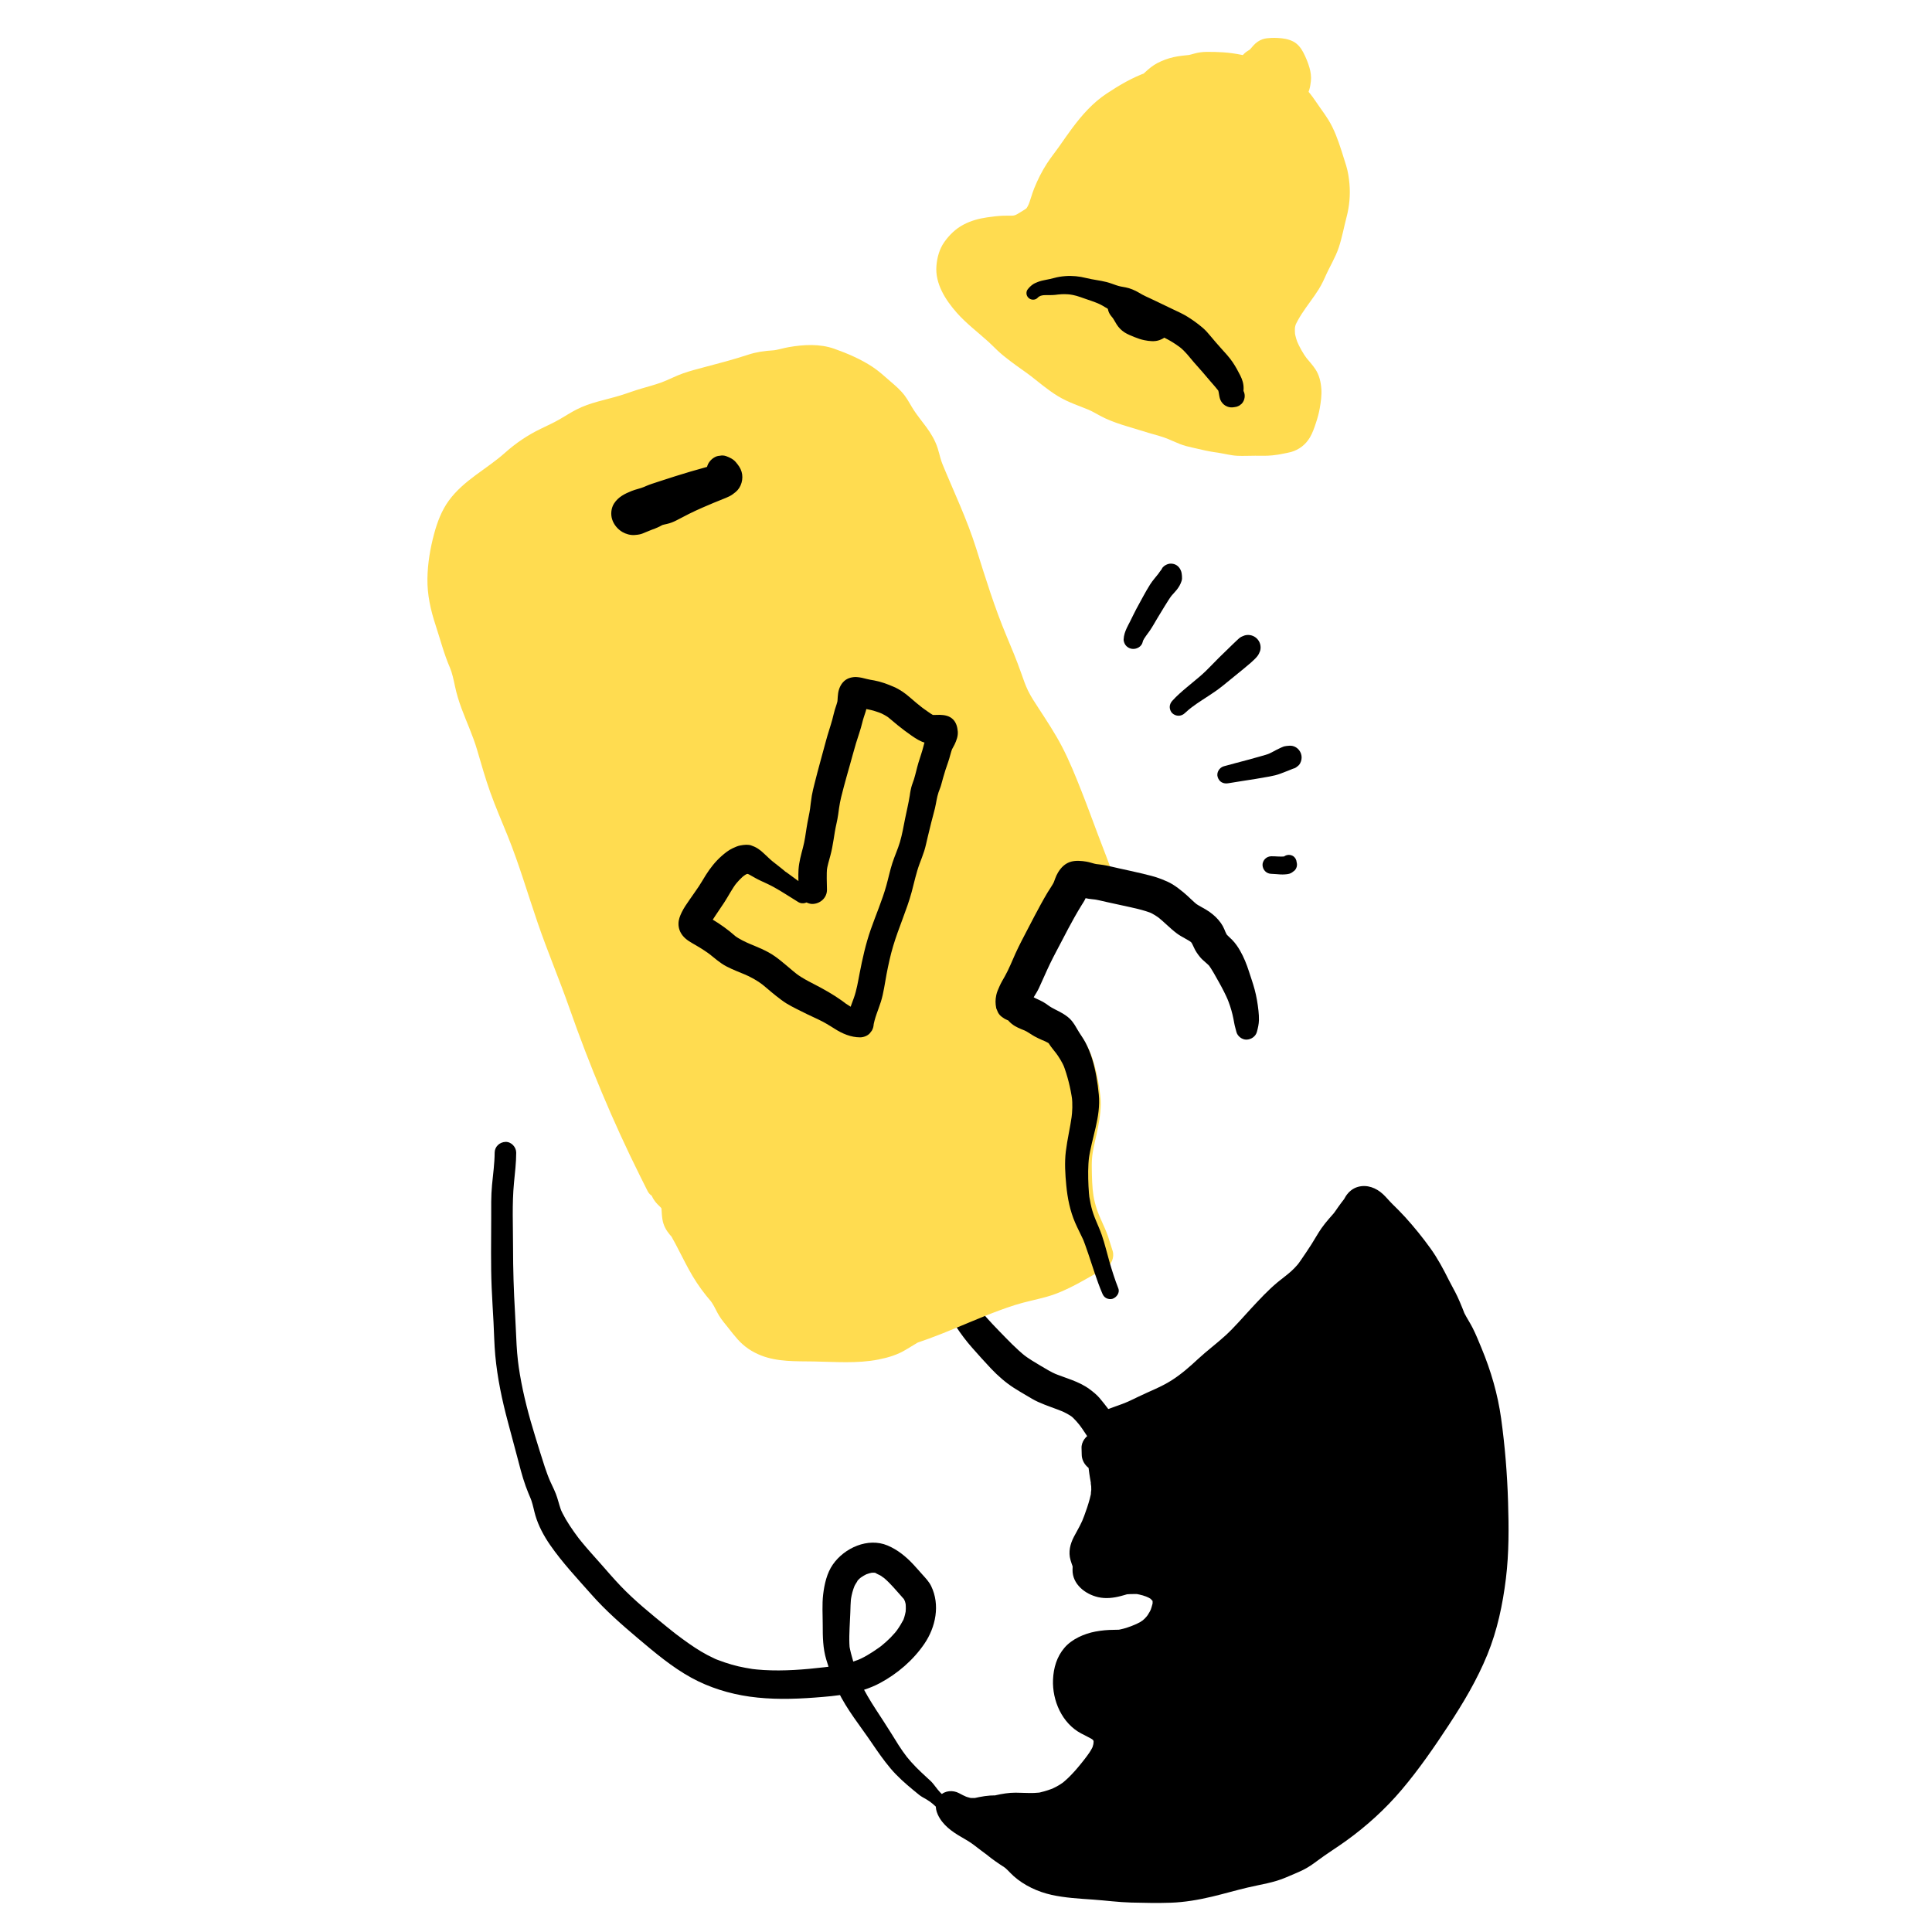 <?xml version="1.0" encoding="UTF-8"?> <svg xmlns="http://www.w3.org/2000/svg" width="1000" height="1000" viewBox="0 0 1000 1000" fill="none"><path d="M473.614 623.385C473.721 627.72 473.882 632.087 474.251 636.408C474.624 640.769 475.161 645.241 476.39 649.452C478.972 658.301 483.443 666.483 487.762 674.581C492.155 682.817 497.053 690.698 503.274 697.694C506.46 701.277 509.633 704.874 512.936 708.349C516.533 712.135 520.351 715.5 524.748 718.347C526.857 719.712 529.033 720.97 531.195 722.247C533.186 723.424 535.134 724.639 537.242 725.599C541.709 727.633 546.394 729.057 550.915 730.946L548.888 730.09C551.252 731.096 553.517 732.28 555.571 733.831L553.853 732.504C556.237 734.362 558.093 736.712 559.936 739.086L558.609 737.369C560.728 740.122 562.457 743.107 564.484 745.913C565.892 747.862 567.144 749.383 569.205 750.663C571.009 751.784 573.424 752.338 575.526 752.226C577.486 752.121 579.354 751.673 581.216 751.105C583.292 750.471 585.187 750.064 587.202 749.155C591.057 747.416 593.654 743.851 596.901 741.284C596.336 741.721 595.771 742.158 595.206 742.594C596.846 741.357 598.659 740.413 600.547 739.613L598.554 740.454C601.319 739.318 604.159 738.615 607.057 737.927C610.369 737.14 613.623 736.113 616.852 735.038C620.256 733.905 623.819 732.962 626.825 730.933C629.651 729.025 632.131 726.675 634.82 724.592C634.282 725.007 633.744 725.423 633.207 725.838C635.943 723.767 638.994 722.135 641.764 720.101C643.546 718.793 645.336 717.445 646.961 715.939C648.342 714.659 649.541 713.154 650.699 711.673C652.186 709.772 653.617 707.838 655.006 705.865C655.243 705.528 655.48 705.19 655.717 704.853C655.845 704.671 656.13 704.369 656.192 704.178C656.197 704.162 655.314 705.235 655.779 704.686C656.413 703.938 657.037 703.183 657.685 702.446C660.324 699.442 662.824 696.324 665.443 693.304C666.671 691.887 668.007 690.604 669.459 689.419C669.611 689.294 669.765 689.173 669.917 689.049C670.759 688.363 669.618 689.275 669.525 689.343C669.842 689.109 670.152 688.866 670.466 688.629C671.257 688.033 672.053 687.444 672.84 686.842C676.133 684.321 679.137 681.621 681.939 678.562C684.391 675.885 686.698 673.082 689.128 670.387C691.939 667.27 694.979 664.444 697.538 661.101C698.876 659.353 700.013 657.48 701.162 655.605C702.28 653.782 703.515 652.066 704.754 650.325C706.144 648.373 707.102 646.223 707.887 643.96C708.046 643.499 708.198 643.036 708.358 642.575C708.454 642.298 708.992 640.943 708.53 642.02C708.057 643.122 708.742 641.628 708.896 641.36C708.987 641.202 709.087 641.051 709.18 640.895C709.844 639.768 708.156 642.073 709.064 641.071C711.407 638.487 711.807 634.158 709.064 631.641C706.525 629.31 702.116 628.863 699.634 631.641C697.951 633.524 696.945 635.354 696.028 637.685C695.807 638.245 695.609 638.813 695.418 639.385C695.302 639.732 695.19 640.08 695.072 640.427C694.994 640.661 694.913 640.894 694.83 641.126C694.59 641.759 694.668 641.596 695.065 640.637C694.632 641.172 694.385 642.004 694.009 642.6C693.691 643.104 693.348 643.592 693.001 644.076C692.029 645.435 691.073 646.791 690.2 648.216C689.353 649.599 688.545 651.007 687.657 652.365C687.423 652.722 687.185 653.077 686.938 653.426L686.688 653.777C686.345 654.237 686.346 654.242 686.691 653.791L686.95 653.457C686.78 653.672 686.608 653.885 686.432 654.096C686.089 654.509 685.736 654.913 685.376 655.312C683.237 657.686 680.942 659.905 678.844 662.32C676.849 664.615 674.914 666.961 672.88 669.222C671.909 670.301 670.92 671.365 669.884 672.383C669.322 672.934 668.747 673.473 668.16 673.998C667.526 674.566 666.576 675.102 666.058 675.765C666.873 674.721 666.791 675.203 666.267 675.598C666.003 675.797 665.738 675.995 665.472 676.192C664.838 676.663 664.2 677.129 663.567 677.601C661.968 678.794 660.362 679.996 658.865 681.319C656.363 683.53 654.3 686.219 652.153 688.762C647.421 694.367 642.548 700.126 636.736 704.652L638.277 703.462C637.172 704.313 636.094 705.191 634.996 706.049L636.55 704.848C634.507 706.416 632.337 707.793 630.119 709.098C627.316 710.746 624.68 712.356 622.118 714.38L623.738 713.129C622.34 714.189 620.974 715.287 619.591 716.366C620.134 715.946 620.677 715.527 621.221 715.107C619.654 716.317 618.04 717.449 616.215 718.238L618.159 717.418C616.528 718.073 614.788 718.483 613.106 718.989C611.435 719.492 609.769 720.01 608.094 720.5C604.811 721.46 601.445 722.059 598.159 722.991C594.68 723.978 591.14 725.318 588.062 727.233C584.745 729.297 582.269 732.231 579.216 734.597C579.784 734.158 580.352 733.719 580.92 733.281C580.213 733.803 579.498 734.248 578.689 734.591L580.703 733.74C579.528 734.183 578.285 734.353 577.08 734.69C575.956 735.004 574.857 735.37 573.698 735.535L575.951 735.232C575.491 735.284 575.047 735.3 574.587 735.241L576.842 735.544C576.618 735.503 576.406 735.448 576.192 735.371C576.867 735.656 577.543 735.941 578.219 736.226C577.956 736.114 577.72 735.981 577.487 735.817C578.059 736.259 578.632 736.702 579.204 737.144C578.781 736.816 578.431 736.429 578.098 736.01L579.425 737.728C577.406 735.074 575.794 732.126 573.771 729.461C572.274 727.49 570.762 725.515 569.149 723.635C567.636 721.871 565.865 720.461 564.003 719.073C558.401 714.898 551.387 713.283 545.03 710.632L547.057 711.488C544.009 710.194 541.237 708.46 538.391 706.783C535.322 704.975 532.267 703.139 529.444 700.959L531.161 702.286C526.064 698.273 521.562 693.451 517.042 688.815C512.747 684.411 508.595 679.889 504.827 675.02L505.99 676.525C500.972 670 496.469 663.056 492.062 656.109C489.927 652.744 487.973 649.298 486.365 645.648C486.287 645.471 485.977 644.715 486.268 645.435C486.544 646.12 486.301 645.516 486.248 645.386C485.935 644.624 485.611 643.869 485.272 643.118C485.172 642.897 485.077 642.674 484.978 642.453C484.741 641.918 485.083 642.141 485.054 642.644C485.075 642.274 484.628 641.606 484.494 641.265C483.788 639.479 483.148 637.668 482.567 635.839C481.183 631.482 480.252 627.095 479.568 622.58C479.345 621.11 477.575 620.208 476.242 620.409C474.797 620.626 473.577 621.85 473.614 623.385Z" fill="black"></path><path d="M566.005 641.925C564.374 637.063 561.706 632.643 560.161 627.752C557.568 619.547 557.427 611.828 557.334 603.388C557.198 591.127 563.231 579.599 561.746 567.181C561.106 561.831 560.025 556.44 558.43 551.327C556.84 546.23 554.724 542.516 551.504 538.323C550.034 536.411 549.454 534.346 547.401 532.913C544.384 530.807 540.751 529.931 537.715 527.532C535.071 525.441 531.906 524.911 529.3 523.09C527.332 521.714 527.232 519.211 524.345 519.483C523.677 516.059 527.618 511.176 529.071 508.157C531.87 502.34 534.181 496.462 537.246 490.691C542.376 481.031 547.192 471.057 553.094 461.906C554.225 460.152 554.44 458.122 555.483 456.434C556.669 454.516 556.421 454.886 558.809 454.813C561.057 454.744 563.412 456.024 565.713 456.252C567.1 456.389 568.16 456.52 569.244 456.702C568.036 453.111 566.827 449.498 565.369 445.857C558.471 428.631 552.661 410.674 544.667 393.753C540.021 383.916 533.508 374.742 527.75 365.65C522.609 357.533 520.375 346.724 516.403 337.974C508.745 321.104 503.083 302.818 497.54 285.154C494.494 275.447 491.279 266.599 486.723 257.612C484.381 252.993 482.87 248.019 480.734 243.288C478.728 238.844 478.491 234.061 476.084 229.941C472.914 224.515 468.271 219.731 465.052 214.231C462.889 210.536 462.272 209.093 459.221 206.119C457.654 204.592 455.825 203.419 454.24 201.853C447.596 195.293 439.211 191.742 430.526 188.29C422.606 185.143 412.604 186.292 404.697 188.395C399.93 189.662 395.848 188.73 391.134 190.445C386.239 192.224 381.385 193.202 376.475 194.768C367.024 197.781 357.49 199.236 348.86 203.527C341.755 207.06 333.784 208.237 326.451 211.036C319.931 213.524 312.798 214.413 306.226 216.901C300.539 219.054 295.552 222.915 290.063 225.625C282.586 229.316 274.97 232.406 268.764 238.122C264.554 242 260.26 245.649 255.475 248.873C243.511 256.934 236.735 262.484 232.726 276.409C229.832 286.465 228.119 297.338 229.434 307.933C230.406 315.77 234.101 323.738 235.977 331.55C237.037 335.966 238.506 339.179 240.318 343.359C242.313 347.966 242.655 352.724 244.023 357.549C246.949 367.867 252.117 377.316 254.889 387.702C258.395 400.832 263.029 413.662 268.403 426.151C277.713 447.791 283.175 470.868 292.157 492.69C297.473 505.607 301.955 519.204 306.679 532.403C315.444 556.894 326.104 580.583 337.571 603.93L341.894 612.576C342.945 612.507 343.722 612.059 344.225 611.23C342.633 617.268 346.657 617.429 349.03 621.542C350.855 624.707 349.67 628.383 350.968 631.609C351.793 633.658 353.334 634.526 354.341 636.294C359.769 645.818 363.763 655.854 370.478 664.458C372.747 667.367 374.724 669.194 376.532 672.624C377.547 674.549 378.563 676.802 379.909 678.53C382.752 682.183 386.089 686.72 389.348 689.911C395.71 696.141 406.857 696.902 415.289 696.884C425.886 696.862 436.756 697.562 447.338 696.935C451.075 696.713 455.013 695.695 458.578 694.826C464.029 693.499 468.229 688.98 473.683 687.156C494.861 680.075 514.591 668.996 536.443 664.512C548.359 662.067 557.931 655.179 568.437 649.596C567.657 647.045 566.865 644.489 566.005 641.925Z" fill="#FFDC50"></path><path d="M573.487 639.862C571.754 634.901 569.072 630.141 567.643 625.689C566.039 620.691 565.578 617.062 565.315 612.082C565.187 609.653 565.141 607.22 565.11 604.788C565.094 603.575 565.081 602.365 565.136 601.153C565.164 600.56 565.204 599.968 565.255 599.376C565.277 599.124 565.459 597.417 565.34 598.345C565.986 593.331 567.395 588.431 568.346 583.472C569.34 578.281 570.093 572.921 569.553 567.634C568.984 562.055 567.991 556.476 566.454 551.08C565.095 546.306 563.171 541.637 560.419 537.491C557.632 533.292 554.972 528.467 550.611 525.747C548.325 524.322 545.751 523.445 543.443 522.062C541.155 520.692 539.151 519.281 536.687 518.2C536.209 517.991 535.728 517.787 535.259 517.558C534.977 517.421 533.336 516.884 534.105 517.029C534.837 517.167 533.468 516.391 534.21 517.203C534.585 517.706 534.574 517.688 534.176 517.149L532.963 515.579C530.751 513.023 527.742 511.661 524.345 511.724C526.931 514.31 529.518 516.897 532.104 519.483C531.972 518.414 532.307 518.175 531.952 519.22C532.11 518.756 532.683 517.386 532.123 518.547C532.749 517.249 533.499 516.019 534.237 514.784C535.926 511.955 537.239 508.955 538.584 505.95C541.773 498.828 545.347 491.943 548.951 485.024C552.424 478.358 556.414 472.018 560.011 465.439C560.608 464.347 561.075 463.175 561.513 462.011C561.666 461.613 561.809 461.212 561.943 460.807C561.715 461.216 561.728 461.188 561.983 460.721C562.877 459.026 564.121 458.671 560.009 461.022C556.172 463.216 556.647 462.554 558.489 462.578C558.93 462.604 558.917 462.564 558.45 462.459C558.887 462.547 559.318 462.655 559.745 462.782C560.616 463.017 561.469 463.31 562.351 463.504C563.587 463.775 564.854 463.907 566.111 464.052C566.489 464.09 566.866 464.131 567.243 464.176C566.315 464.046 566.294 464.048 567.182 464.184C570.003 464.634 572.61 464.31 574.731 462.189C576.604 460.316 577.596 457.223 576.727 454.639C574.17 447.039 571.165 439.623 568.34 432.121C565.498 424.573 562.736 416.994 559.774 409.492C556.708 401.725 553.558 393.905 549.705 386.489C546.089 379.528 541.734 372.989 537.465 366.419C535.568 363.5 533.624 360.611 532.101 357.473C530.812 354.818 529.777 351.887 528.559 348.381C526.287 341.839 523.391 334.992 520.876 328.976C514.751 314.327 510.057 299.123 505.304 283.99C500.493 268.672 493.73 254.635 487.805 240.209C487.435 239.307 487.115 238.32 486.734 236.99C486.249 235.298 485.857 233.578 485.308 231.904C483.979 227.86 481.914 224.398 479.405 220.997C477.321 218.172 475.086 215.454 473.141 212.528C471.458 209.995 470.137 207.243 468.309 204.807C466.148 201.927 463.663 199.807 460.954 197.479C457.91 194.863 455.046 192.167 451.677 189.938C445.636 185.94 438.629 182.922 431.816 180.517C424.301 177.865 415.983 178.333 408.263 179.673C405.544 180.144 402.109 181.23 400.11 181.349C395.643 181.615 391.493 182.195 387.238 183.595C379.739 186.061 371.999 188.095 364.365 190.101C360.765 191.047 357.162 191.996 353.643 193.214C349.912 194.505 345.72 196.724 342.613 197.85C339.182 199.093 335.678 200.067 332.17 201.065C328.372 202.146 324.709 203.576 320.937 204.723C313.301 207.047 305.526 208.294 298.35 211.991C295.358 213.533 292.534 215.374 289.618 217.052C286.49 218.851 283.203 220.335 279.96 221.91C273.015 225.283 267.034 229.304 261.276 234.455C252.02 242.733 240.043 248.518 232.32 259.106C228.638 264.155 226.369 270.136 224.746 276.129C222.696 283.702 221.348 291.623 221.233 299.481C221.11 307.86 222.883 315.728 225.481 323.636C227.919 331.055 229.79 338.468 232.912 345.65C233.991 348.134 234.809 351.924 235.478 355.11C236.3 359.028 237.456 362.818 238.844 366.572C241.489 373.728 244.752 380.661 246.91 387.993C249.096 395.425 251.178 402.844 253.789 410.145C256.499 417.72 259.866 425.471 262.758 432.619C268.728 447.381 273.156 462.696 278.328 477.742C283.42 492.556 289.54 506.992 294.727 521.781C305.132 551.449 317.18 580.381 331.212 608.529C332.537 611.185 333.867 613.838 335.195 616.493C336.84 619.783 340.691 620.603 343.957 620.059C346.11 619.7 348.365 618.448 349.712 616.717C345.389 614.2 341.066 611.684 336.743 609.167C335.494 614.545 336.451 619.26 340.3 623.292C340.769 623.784 341.284 624.231 341.755 624.722C342.011 624.988 342.26 625.259 342.499 625.542C342.048 625.007 342.118 624.507 342.33 625.459C342.233 625.023 342.244 624.607 342.398 625.866C342.355 625.515 342.317 624.548 342.414 626.157C342.52 627.909 342.614 629.642 342.917 631.378C343.428 634.315 344.761 636.742 346.646 639.013C346.943 639.37 347.259 639.71 347.562 640.062C347.34 639.803 346.86 638.864 347.642 640.21C348.328 641.391 348.974 642.598 349.617 643.802C351.956 648.183 354.117 652.657 356.501 657.014C359.125 661.809 362.081 666.338 365.51 670.598C366.155 671.4 366.808 672.201 367.487 672.974C368.469 674.091 367.877 673.42 367.664 673.142C367.973 673.546 368.271 673.965 368.552 674.389C369.965 676.516 370.903 678.905 372.257 681.065C373.893 683.675 374.98 684.755 377.045 687.413C378.594 689.407 380.158 691.392 381.844 693.273C385.227 697.047 389.141 699.679 393.832 701.543C402.451 704.967 411.998 704.546 421.093 704.691C432.182 704.867 443.659 705.858 454.611 703.7C459.734 702.69 464.529 701.272 469.011 698.525C470.871 697.385 472.716 696.245 474.603 695.151C475.813 694.45 475.365 694.752 474.976 694.917C475.506 694.692 476.072 694.534 476.616 694.346C478.061 693.846 479.505 693.343 480.941 692.818C490.56 689.303 499.919 685.13 509.418 681.311C514.641 679.211 519.909 677.213 525.274 675.502C530.766 673.751 536.399 672.72 541.93 671.158C552.903 668.058 562.408 661.622 572.353 656.296C575.291 654.723 576.893 650.712 575.919 647.533C575.134 644.968 574.334 642.408 573.487 639.862C572.166 635.887 568.134 633.291 563.943 634.443C560.056 635.511 557.196 639.994 558.523 643.988C559.369 646.534 560.169 649.094 560.955 651.659C562.143 648.738 563.332 645.817 564.521 642.896C560.451 645.076 556.486 647.442 552.453 649.687C548.534 651.869 544.642 653.877 541.113 655.134C536.607 656.74 531.876 657.482 527.268 658.728C522.573 659.997 517.953 661.535 513.389 663.215C504.363 666.538 495.562 670.426 486.651 674.038C482.117 675.876 477.553 677.646 472.924 679.232C468.363 680.796 464.59 683.108 460.486 685.546C459.575 686.086 458.64 686.658 457.658 687.061C458.075 686.89 458.585 686.827 457.286 687.133C456.729 687.265 456.172 687.426 455.617 687.564C453.163 688.175 450.628 688.892 448.107 689.152C444.097 689.567 438.367 689.469 433.758 689.414C424.558 689.304 415.139 689.653 405.983 688.682C405.725 688.655 404.478 688.434 405.817 688.661C405.447 688.598 405.078 688.539 404.708 688.472C403.729 688.294 402.756 688.084 401.792 687.833C400.958 687.616 400.148 687.325 399.321 687.091C397.944 686.701 398.786 686.927 399.145 687.079C398.597 686.847 398.06 686.576 397.535 686.295C397.118 686.071 396.709 685.836 396.307 685.585C396.137 685.478 394.932 684.638 395.652 685.183C396.368 685.726 395.24 684.804 395.092 684.665C394.807 684.4 394.532 684.125 394.26 683.848C392.519 682.077 390.941 680.147 389.399 678.203C388.764 677.402 388.132 676.584 387.895 676.278C387.576 675.864 385.401 672.84 386.12 673.943C384.792 671.904 383.843 669.671 382.599 667.587C380.233 663.623 377.049 660.571 374.781 657.251C371.82 652.917 369.363 648.27 366.968 643.607C364.48 638.763 362.299 633.106 358.536 629.089C358.292 628.829 357.488 628.298 358.402 629.041L358.009 628.41C358.222 628.923 358.252 628.923 358.1 628.412C357.877 627.53 358.052 628.35 358.075 628.532C357.977 627.749 357.99 626.943 357.933 626.157C357.7 622.951 357.163 619.848 355.397 617.089C354.288 615.357 352.875 613.942 351.448 612.492C351.23 612.27 351.028 611.983 350.784 611.797C350.082 611.263 351.714 613.193 351.067 612.042C351.484 612.784 351.547 613.215 351.63 614C351.47 612.493 351.24 615.308 351.708 613.293C352.49 609.925 351.191 606.314 348.142 604.53C345.427 602.942 340.819 603.071 338.739 605.744C340.841 605.023 341.206 604.807 339.832 605.094C342.753 606.283 345.674 607.472 348.595 608.66C337.393 586.259 326.768 563.683 317.882 540.399C312.319 525.822 307.601 510.936 301.944 496.393C299.112 489.113 296.16 481.906 293.604 474.52C291.104 467.296 288.789 460.011 286.4 452.751C284.015 445.499 281.559 438.266 278.779 431.154C275.923 423.847 272.844 417.058 270.087 409.669C267.372 402.391 264.945 395.003 262.88 387.513C260.87 380.22 258.07 373.314 255.288 366.291C253.995 363.028 252.756 359.737 251.762 356.369C250.636 352.554 250.13 348.597 249.029 344.779C248.457 342.798 247.654 340.923 246.839 339.031C246.069 337.245 246.116 337.44 245.494 335.856C244.101 332.305 243.317 328.604 242.207 324.965C240.099 318.055 237.243 310.795 236.852 304.184C236.403 296.598 237.245 290.213 239.014 282.958C239.793 279.764 240.693 276.607 241.879 273.54C241.267 275.122 242.093 273.08 242.183 272.888C242.463 272.298 242.756 271.715 243.066 271.14C243.658 270.038 244.307 268.966 245.014 267.934C245.191 267.674 246.436 266.052 245.243 267.547C245.62 267.074 246.005 266.61 246.404 266.155C247.208 265.239 248.058 264.365 248.94 263.525C249.854 262.656 250.805 261.827 251.778 261.026C251.95 260.884 253.655 259.548 252.276 260.604C253.006 260.045 253.747 259.502 254.493 258.965C260.314 254.772 266.187 250.793 271.577 246.026C272.802 244.943 273.986 243.811 275.227 242.745C276.228 241.884 276.659 241.576 278.106 240.624C281.187 238.596 284.479 236.92 287.792 235.311C290.771 233.864 293.799 232.509 296.687 230.887C299.876 229.096 302.93 227.067 306.183 225.391C311.636 222.581 319.358 221.525 325.934 219.417C329.401 218.306 332.788 217.028 336.296 216.03C339.798 215.033 343.327 214.1 346.739 212.815C350.415 211.429 353.554 209.691 356.896 208.486C360.69 207.118 364.593 206.09 368.49 205.066C375.828 203.138 383.209 201.127 390.447 198.853C392.277 198.278 394.064 197.512 395.96 197.177C395.642 197.233 394.778 197.265 396.572 197.107C397.454 197.029 398.339 196.992 399.222 196.93C403.461 196.632 407.411 195.566 411.556 194.788C417.335 193.704 423.281 193.73 429.252 196.087C432.256 197.273 434.121 198.033 437.391 199.66C440.337 201.125 443.249 202.765 445.874 204.757C444.88 204.003 446.996 205.708 446.899 205.624C447.536 206.177 448.134 206.767 448.753 207.34C449.963 208.46 451.266 209.448 452.518 210.516C453.681 211.507 454.713 212.596 455.732 213.73C454.516 212.377 455.718 213.742 455.93 214.061C456.262 214.564 456.57 215.082 456.876 215.6C460.508 221.738 465.258 227.045 468.943 233.121C470.492 235.674 470.832 237.847 471.77 241.116C472.954 245.246 474.521 248.317 476.004 252.129C478.679 259.003 482.393 265.968 484.884 272.324C490.389 286.368 494.204 301.04 499.166 315.28C501.79 322.81 504.655 330.243 507.798 337.572C508.523 339.265 509.303 340.933 510.03 342.624C509.489 341.364 510.511 343.851 510.487 343.789C510.788 344.564 511.078 345.343 511.362 346.123C512.619 349.572 513.745 353.066 515.02 356.508C517.61 363.5 521.033 369.595 525.086 375.82C529.19 382.125 533.32 388.439 536.733 395.154C543.552 408.571 548.356 422.952 553.716 437.15C556.434 444.349 559.308 451.469 561.762 458.765L571.307 449.22C569.958 449.005 568.602 448.797 567.243 448.658C565.137 448.442 568.43 449.087 566.042 448.439C563.628 447.784 561.343 447.109 558.81 447.053C554.428 446.958 551.005 448.66 548.783 452.518C548.174 453.575 547.709 454.751 547.269 455.888C547.071 456.417 546.881 456.95 546.699 457.485C546.962 456.962 546.861 457.131 546.394 457.99C545.235 459.839 544.076 461.686 542.972 463.57C540.835 467.22 538.828 470.945 536.86 474.688C532.795 482.424 528.756 490.139 525.184 498.118C523.636 501.576 522.018 504.903 520.107 508.171C518.17 511.482 516.096 515.515 516.585 519.483C517.092 523.587 519.729 527.328 524.345 527.242C523.379 527.26 522.096 526.313 521.352 525.793C521.573 525.947 522.581 527.074 521.082 525.399C521.822 526.225 522.36 527.237 523.161 528.012C525.029 529.821 527.236 530.886 529.577 531.91C531.374 532.695 532.902 533.654 534.51 534.76C536.517 536.14 538.777 537.03 540.937 538.128C541.224 538.274 543.192 539.293 542.548 538.9C543.482 539.471 543.123 539.539 542.773 539.046C543.057 539.446 543.286 539.887 543.543 540.305C544.684 542.158 546.06 543.838 547.244 545.663C549.862 549.694 550.732 552.201 551.99 557.041C553.189 561.656 554.097 565.869 554.208 570.342C554.235 571.386 554.216 572.43 554.158 573.472C554.125 574.065 554.074 574.655 554.023 575.247C553.884 576.865 553.932 576.212 553.979 575.834C553.684 578.188 553.161 580.527 552.659 582.844C551.566 587.893 550.441 592.904 549.868 598.047C549.352 602.685 549.551 607.43 549.797 612.082C550.095 617.732 550.787 623.468 552.401 628.905C553.987 634.25 556.881 639.288 558.523 643.988C559.905 647.942 563.832 650.571 568.068 649.407C571.906 648.353 574.876 643.837 573.487 639.862Z" fill="#FFDC50"></path><path d="M373.356 239.412C370.69 240.168 368.06 241.035 365.403 241.82C362.762 242.601 360.092 243.289 357.45 244.071C352.186 245.629 346.953 247.287 341.738 249.001C340.303 249.473 338.869 249.945 337.435 250.417C335.477 251.061 333.617 251.915 331.727 252.731C332.335 252.475 332.943 252.218 333.552 251.961C331.418 252.857 329.104 253.259 326.951 254.122C323.367 255.557 320.023 257.217 317.847 260.585C316.334 262.928 316.003 266.125 316.825 268.763C317.677 271.5 319.651 273.879 322.106 275.341C323.905 276.413 326.338 277.088 328.439 276.93C329.545 276.846 330.687 276.728 331.761 276.421C332.832 276.114 333.863 275.6 334.874 275.169L332.993 275.963C335.031 275.108 337.101 274.338 339.136 273.473L337.311 274.243C338.685 273.734 340.048 273.177 341.37 272.544C342.175 272.158 342.921 271.661 343.741 271.307L341.924 272.074C342.988 271.647 344.102 271.431 345.217 271.183C346.925 270.803 348.547 270.161 350.105 269.357C352.293 268.227 354.461 267.058 356.666 265.961C361.246 263.682 365.994 261.691 370.704 259.701L368.909 260.459C370.598 259.747 372.301 259.074 374.003 258.396C375.215 257.914 376.438 257.428 377.605 256.844C378.774 256.259 379.777 255.479 380.79 254.643C383.73 252.216 384.919 247.841 383.855 244.221C383.263 242.203 382.201 240.816 380.877 239.232C379.507 237.593 377.651 236.759 375.697 236.04C374.649 235.712 373.602 235.665 372.554 235.899C371.506 235.947 370.529 236.259 369.624 236.835C367.99 237.791 366.431 239.666 366.003 241.544C365.543 243.562 365.643 245.826 366.797 247.617L368.029 249.212C369.013 250.189 370.172 250.864 371.507 251.239C371.614 251.276 371.719 251.317 371.823 251.361L369.941 250.567C370.52 250.824 371.117 251.129 371.639 251.489L370.077 250.283C370.258 250.437 370.405 250.608 370.551 250.795L369.348 249.238C369.515 249.474 369.651 249.714 369.765 249.979L368.991 248.144C369.068 248.36 369.123 248.57 369.158 248.797L368.884 246.757C368.905 246.994 368.901 247.217 368.874 247.453L369.147 245.416C369.104 245.644 369.046 245.86 368.959 246.075L369.731 244.247C369.637 244.442 369.527 244.617 369.396 244.789L370.592 243.241C370.344 243.541 370.061 243.796 369.755 244.034L371.299 242.841C370.299 243.582 369.16 244.105 368.019 244.59C368.623 244.335 369.227 244.08 369.831 243.825C364.798 245.948 359.862 248.282 354.833 250.41L356.62 249.656C353.833 250.831 351.055 251.998 348.339 253.329C346.168 254.392 344.05 255.594 341.847 256.588C342.45 256.334 343.053 256.079 343.656 255.825C342.196 256.436 340.63 256.603 339.111 257.003C336.954 257.57 335.094 258.773 333.07 259.647L334.892 258.878C333.598 259.422 332.271 259.8 330.92 260.171C329.686 260.509 328.455 260.98 327.186 261.159L329.302 260.875C328.843 260.927 328.392 260.935 327.933 260.882L330.067 261.169C329.735 261.118 329.421 261.036 329.107 260.914L331.038 261.728C330.777 261.613 330.539 261.477 330.306 261.313L331.95 262.583C331.657 262.353 331.409 262.098 331.179 261.805L332.458 263.46C332.259 263.181 332.09 262.896 331.95 262.583L332.78 264.549C332.682 264.289 332.591 264.034 332.544 263.76L332.838 265.946C332.823 265.796 332.82 265.66 332.829 265.509L332.536 267.692C332.562 267.5 332.606 267.326 332.672 267.144L331.847 269.101C331.947 268.872 332.07 268.67 332.218 268.469L330.941 270.121C331.218 269.779 331.535 269.488 331.878 269.215L330.236 270.484C331.47 269.544 332.86 268.813 334.282 268.203L332.383 269.005C334.218 268.235 336.123 267.642 337.921 266.783C339.214 266.167 340.304 265.255 341.525 264.522C344.103 262.975 346.739 261.513 349.349 260.019C354.642 256.991 359.921 253.941 365.304 251.073C368.34 249.456 371.443 248.046 374.611 246.706L373.718 247.083C374.241 246.862 374.765 246.643 375.289 246.426C376.204 246.048 376.943 245.644 377.463 244.755C377.919 243.975 378.113 242.826 377.83 241.952C377.227 240.089 375.316 238.855 373.356 239.412Z" fill="black"></path><path d="M578.851 666.901C577.076 662.372 575.6 657.73 574.246 653.059C572.906 648.437 571.838 643.713 570.256 639.164C569.398 636.698 568.311 634.325 567.32 631.912C567.379 632.056 567.748 632.944 567.392 632.082C567.295 631.846 567.197 631.612 567.101 631.376C566.908 630.905 566.718 630.432 566.535 629.957C566.1 628.826 565.697 627.683 565.357 626.519C564.705 624.286 564.257 622.017 563.876 619.724C563.709 618.72 563.879 619.919 563.912 620.046C563.834 619.745 563.83 619.402 563.795 619.092C563.736 618.584 563.684 618.076 563.638 617.566C563.528 616.359 563.451 615.149 563.398 613.938C563.175 608.849 563.084 603.602 563.735 598.544L563.514 600.182C565.048 588.913 569.87 578.15 568.742 566.578C568.13 560.297 567.132 553.97 565.253 547.932C564.353 545.042 563.19 542.194 561.783 539.515C560.605 537.272 559.053 535.284 557.802 533.094C556.836 531.403 555.985 529.938 554.742 528.391C553.507 526.854 551.853 525.683 550.183 524.649C547.639 523.073 544.8 522.076 542.4 520.25L544.16 521.61C542.239 520.07 540.471 518.775 538.252 517.758C536.716 517.053 535.176 516.392 533.788 515.414C534.388 515.877 534.987 516.34 535.587 516.804C535.183 516.49 534.842 516.14 534.521 515.742L535.916 517.547C534.934 516.256 534.095 514.824 532.902 513.715C530.59 511.566 527.522 510.334 524.345 510.467C527.243 512.674 530.141 514.88 533.039 517.086L533.006 516.855L533.328 519.253C533.293 518.844 533.305 518.451 533.351 518.044L533.028 520.448C533.155 519.637 533.406 518.87 533.718 518.113L532.802 520.285C534.168 517.148 536.337 514.452 537.784 511.352C539.717 507.211 541.48 502.992 543.468 498.876C545.433 494.808 547.612 490.836 549.693 486.825C551.788 482.785 553.898 478.752 556.133 474.787C557.344 472.639 558.591 470.512 559.892 468.417C560.533 467.386 561.222 466.392 561.732 465.288C562.516 463.59 563.072 461.853 563.758 460.126L562.828 462.33C563.185 461.501 563.631 460.693 564.181 459.974L562.739 461.841C562.829 461.737 562.913 461.65 563.02 461.563L561.153 463.005C561.215 462.96 561.281 462.923 561.351 462.895L559.148 463.824C559.27 463.783 559.379 463.759 559.507 463.741L557.055 464.07C557.978 463.992 558.964 463.994 559.882 464.091L557.431 463.762C558.927 463.988 560.338 464.525 561.804 464.877C563.882 465.376 566.046 465.463 568.161 465.743C567.345 465.634 566.528 465.524 565.712 465.414C568.15 465.758 570.533 466.379 572.934 466.914C575.695 467.529 578.463 468.114 581.225 468.724C586.415 469.87 591.838 470.912 596.771 472.94L594.577 472.014C596.864 472.99 598.913 474.343 600.882 475.851L599.024 474.416C602.52 477.168 605.527 480.435 609.099 483.112C611.673 485.04 614.705 486.218 617.26 488.163C616.642 487.686 616.024 487.209 615.406 486.731C616.219 487.378 616.942 488.092 617.58 488.913L616.148 487.06C616.906 488.097 617.438 489.223 617.958 490.391C618.792 492.264 619.8 493.719 621.117 495.344C622.741 497.349 625.003 498.699 626.602 500.728L625.211 498.929C627.394 501.917 629.165 505.263 630.977 508.484C632.747 511.634 634.407 514.867 635.819 518.195L635.066 516.41C636.251 519.251 637.231 522.164 637.945 525.159C638.292 526.618 638.584 528.09 638.837 529.568C639.098 531.091 639.587 532.554 639.94 534.058C640.47 536.317 642.922 538.213 645.259 538.108C647.683 538 649.928 536.475 650.579 534.058C651.109 532.088 651.578 530.083 651.624 528.035C651.661 526.404 651.554 524.764 651.379 523.144C650.976 519.408 650.351 515.693 649.371 512.063C648.527 508.935 647.433 505.87 646.444 502.787C645.26 499.093 643.833 495.518 641.906 492.144C640.741 490.105 639.398 488.139 637.746 486.46C636.6 485.296 635.337 484.262 634.296 482.996L635.712 484.828C635.055 483.972 634.55 483.059 634.127 482.069L635.047 484.249C634.142 482.048 633.358 479.764 631.961 477.816C630.219 475.386 628.464 473.741 626.027 471.987C623.583 470.228 620.761 469.104 618.354 467.279L620.209 468.713C617.511 466.608 615.213 464.055 612.569 461.889C610.791 460.433 608.939 458.988 606.979 457.774C605.163 456.65 603.192 455.835 601.21 455.047C597.794 453.687 594.124 452.858 590.556 452.005C586.73 451.09 582.88 450.282 579.04 449.43C577.019 448.982 575.009 448.473 572.982 448.057C570.463 447.539 567.899 447.305 565.349 446.992L567.799 447.322C565.941 447.016 564.191 446.288 562.333 445.981C559.842 445.569 556.903 445.308 554.413 445.987C551.361 446.82 549.281 448.928 547.672 451.53C546.399 453.589 545.786 455.957 544.864 458.176L545.795 455.972C544.844 458.082 543.368 460.008 542.186 461.998C540.992 464.007 539.841 466.04 538.715 468.088C536.458 472.195 534.307 476.36 532.142 480.516C529.914 484.793 527.646 489.035 525.647 493.426C523.85 497.372 522.269 501.492 520.139 505.272C519.156 507.015 518.116 508.723 517.318 510.562C516.694 512.002 516 513.453 515.68 515.001C515.143 517.602 515.174 519.288 515.651 521.88L516.56 524.033C517.127 525.084 517.901 525.927 518.882 526.563C520.361 527.705 522.418 528.655 524.345 528.499C524.642 528.475 524.914 528.469 525.211 528.489L522.818 528.167C523.066 528.204 523.282 528.254 523.52 528.334C522.804 528.032 522.089 527.73 521.373 527.428C521.646 527.547 521.88 527.687 522.116 527.868L520.301 526.465C520.635 526.757 520.915 527.085 521.187 527.433L519.789 525.624C521.545 527.922 522.865 529.64 525.409 531.138C527.465 532.349 529.769 533.107 531.963 534.027L529.866 533.142C531.903 534.018 533.554 535.373 535.482 536.427C537.885 537.74 540.494 538.803 543.013 539.857L540.978 538.998C541.931 539.453 542.872 539.94 543.72 540.575L542.023 539.265C542.526 539.682 542.962 540.138 543.37 540.648L542.073 538.969C542.749 539.867 543.312 540.842 543.976 541.748C545.045 543.207 546.224 544.573 547.331 546.001L546.079 544.381C548.07 546.983 549.759 549.757 551.064 552.765L550.3 550.955C552.577 556.91 554.103 563.119 554.999 569.431L554.747 567.559C555.247 571.413 555.066 575.274 554.557 579.117L554.796 577.331C553.937 583.573 552.436 589.699 551.672 595.959C550.962 601.776 551.348 607.735 551.905 613.554C552.546 620.263 553.852 626.729 556.525 632.934C557.71 635.686 559.127 638.327 560.375 641.048C560.508 641.338 560.635 641.63 560.768 641.919C561.305 643.097 560.4 640.933 560.864 642.149C561.149 642.897 561.433 643.644 561.704 644.398C562.262 645.95 562.801 647.509 563.332 649.071C565.623 655.813 567.671 662.649 570.434 669.221C570.895 670.32 571.366 671.201 572.439 671.829C573.375 672.377 574.754 672.609 575.803 672.269C577.86 671.604 579.743 669.177 578.851 666.901Z" fill="black"></path><path d="M616.436 38.274C601.235 37.879 587.523 46.585 575.767 55.535C564.506 64.108 558.991 75.325 550.811 86.481C548.187 90.061 546.335 94.102 544.338 98.085C541.53 103.685 541.084 112.067 535.622 115.439C531.137 118.208 528.738 120.481 523.495 120.418C518.355 120.355 514.024 120.767 509.083 121.85C496.933 124.513 489.636 135.942 496.033 147.679C502.124 158.853 512.913 165.184 521.537 173.989C526.959 179.525 533.648 183.34 539.692 188.152C545.158 192.503 550.806 197.228 557.269 200.079C562.484 202.38 567.945 203.889 572.88 206.89C578.165 210.103 582.882 211.188 588.738 213.016C593.555 214.519 598.3 215.948 603.106 217.298C608.106 218.704 612.736 221.727 617.841 222.779C622.66 223.771 627.508 225.154 632.395 225.762C635.204 226.112 637.703 226.992 640.574 227.099C643.467 227.208 646.396 227.066 649.295 227.066C653.553 227.066 657.743 227.335 661.792 226.357C663.956 225.835 666.516 225.687 668.387 224.361C670.863 222.606 672.093 218.568 673.064 215.824C674.549 211.629 675.633 206.471 675.549 202.009C675.43 195.672 672.45 194.079 669.161 189.473C666.973 186.409 664.238 181.03 663.205 177.469C662.146 173.814 661.853 168.625 663.385 165.096C667.302 156.073 675.308 148.835 679.129 139.75C681.299 134.59 684.442 130.255 686.006 124.749C687.361 119.983 688.514 114.948 689.894 110.337C692.083 103.02 692.222 94.685 689.93 87.348C688.27 82.035 686.658 76.57 684.527 71.385C681.976 65.178 678.067 60.758 674.477 55.252C671.09 50.057 665.95 46.531 661.153 42.564C656.357 38.598 650.947 37.599 645.259 36.112C640.153 34.778 635.047 33.934 629.722 33.951C627.103 33.959 624.148 33.584 621.603 34.074C619.498 34.478 617.954 35.256 615.729 35.392C610.885 35.686 605.089 36.897 600.904 39.646C596.537 42.514 592.679 48.212 587.612 49.803" fill="#FFDC50"></path><path d="M616.438 34.334C612.406 33.895 608.424 34.138 604.422 34.741C604.1 34.789 603.388 34.771 603.129 34.953L603.829 34.853L602.476 35.035C602.211 35.087 601.949 35.173 601.684 35.229C600.777 35.417 599.873 35.607 598.975 35.832C597.183 36.28 595.414 36.818 593.672 37.429C586.189 40.055 579.35 44.097 572.757 48.466C565.599 53.211 560.04 59.547 554.936 66.379C552.759 69.293 550.702 72.292 548.616 75.27C546.437 78.38 544.022 81.352 541.95 84.531C539.318 88.569 537.101 93.021 535.298 97.485C534.04 100.602 533.274 103.894 531.967 106.994L532.841 104.924C532.278 106.224 531.62 107.471 530.765 108.605L532.124 106.846C531.574 107.545 530.965 108.171 530.266 108.722L532.029 107.36C530.848 108.242 529.532 108.978 528.286 109.768C527.129 110.5 525.958 111.203 524.703 111.755L526.798 110.871C525.693 111.334 524.561 111.647 523.374 111.813L525.711 111.498C523.602 111.744 521.454 111.564 519.333 111.646C516.519 111.756 513.73 112.101 510.944 112.508C506.619 113.14 502.56 114.229 498.668 116.293C494.644 118.426 491.403 121.576 488.793 125.263C486.224 128.893 485.045 133.248 484.693 137.626C483.95 146.866 489.412 155.304 495.26 161.917C500.158 167.456 506.104 171.904 511.559 176.856C513.141 178.291 514.625 179.817 516.166 181.293C518.311 183.347 520.656 185.161 523.012 186.964C526.735 189.814 530.662 192.385 534.376 195.247L532.565 193.848C537.503 197.685 542.267 201.804 547.62 205.068C553.029 208.366 559.094 210.226 564.901 212.665L562.773 211.767C566.067 213.17 569.027 215.151 572.276 216.629C575.959 218.303 579.724 219.578 583.591 220.736C587.22 221.823 590.833 222.964 594.466 224.038C598.088 225.108 601.752 226.009 605.24 227.474C604.535 227.176 603.829 226.879 603.123 226.581C605.676 227.666 608.197 228.827 610.778 229.846C612.852 230.665 614.948 231.18 617.12 231.657C619.363 232.149 621.594 232.694 623.838 233.179C626.792 233.817 629.75 234.245 632.747 234.639L630.4 234.324C633.806 234.824 637.114 235.768 640.577 235.921C643.606 236.054 646.643 235.872 649.674 235.878C652.632 235.883 655.603 236.008 658.552 235.7C660.53 235.493 662.481 235.208 664.418 234.773C665.702 234.486 667.013 234.314 668.279 233.948C672.447 232.741 675.743 230.183 677.977 226.461C679.392 224.103 680.29 221.413 681.153 218.811C681.973 216.341 682.669 213.848 683.111 211.281C683.67 208.038 684.157 204.653 683.928 201.347C683.677 197.728 682.869 194.162 680.838 191.092C679.256 188.701 677.254 186.637 675.489 184.388L676.772 186.048C674.454 183.046 672.61 179.642 671.116 176.163L671.925 178.081C671.086 176.089 670.474 174.069 670.159 171.927L670.442 174.035C670.192 172.174 670.137 170.319 670.365 168.453L670.084 170.545C670.247 169.387 670.512 168.266 670.958 167.183L670.166 169.058C672.2 164.37 675.224 160.233 678.196 156.109C679.694 154.031 681.186 151.947 682.545 149.775C684.203 147.124 685.475 144.369 686.684 141.487L685.908 143.326C688.123 138.169 691.176 133.431 692.953 128.074C694.661 122.928 695.619 117.533 696.996 112.294C698.452 106.756 698.973 100.883 698.478 95.175C698.204 92.021 697.72 88.846 696.805 85.81C696.032 83.25 695.225 80.697 694.399 78.153C692.596 72.597 690.632 66.983 687.546 61.994C686.252 59.9 684.813 57.901 683.388 55.896C681.626 53.415 679.994 50.852 678.097 48.469C675.053 44.648 671.134 41.713 667.355 38.668C665.007 36.776 662.713 34.872 659.973 33.573C657.43 32.367 654.8 31.414 652.089 30.673C645.843 28.964 639.525 27.483 633.042 27.078C630.144 26.898 627.163 26.796 624.26 26.855C622.327 26.894 620.355 27.149 618.486 27.647C617.179 27.995 615.906 28.42 614.56 28.606C615.178 28.523 615.796 28.44 616.414 28.357C613.415 28.682 610.413 28.904 607.461 29.571C604.524 30.235 601.624 31.299 598.96 32.702C594.34 35.133 591.094 39.308 587.034 42.468L588.445 41.377C587.401 42.17 586.311 42.872 585.111 43.405L586.776 42.703C586.442 42.842 586.106 42.968 585.762 43.081C584.043 43.646 582.525 44.696 581.596 46.285C580.721 47.779 580.351 49.981 580.893 51.656C582.009 55.106 585.759 57.746 589.469 56.525C593.022 55.356 595.912 53.3 598.685 50.83C600.716 49.022 602.586 47.033 604.735 45.361L603.325 46.451C604.672 45.43 606.131 44.614 607.681 43.943C607.126 44.177 606.571 44.411 606.016 44.646C608.756 43.501 611.648 42.81 614.585 42.406C613.967 42.489 613.349 42.572 612.732 42.654C614.893 42.373 617.082 42.331 619.223 41.892C620.869 41.555 622.436 40.939 624.103 40.691L622.25 40.94C624.627 40.647 627.011 40.898 629.395 40.921C631.958 40.946 634.493 41.082 637.035 41.42C636.417 41.337 635.799 41.254 635.182 41.171C638.502 41.633 641.735 42.415 644.981 43.238C647.843 43.963 650.711 44.677 653.448 45.802L651.783 45.099C653.681 45.904 655.461 46.904 657.102 48.155C656.631 47.791 656.161 47.428 655.691 47.065C660.153 50.58 664.91 54.084 668.414 58.605L667.321 57.191C669.383 59.918 671.256 62.832 673.205 65.643C675.172 68.482 676.984 71.412 678.345 74.595L677.639 72.922C679.164 76.59 680.406 80.368 681.593 84.157C682.745 87.834 683.968 91.473 684.484 95.306L684.233 93.438C684.63 96.596 684.623 99.714 684.223 102.871L684.479 100.969C683.893 105.301 682.433 109.361 681.209 113.537C679.973 117.756 679.123 122.141 677.414 126.205L678.184 124.381C677.124 126.841 675.822 129.179 674.577 131.547C673.367 133.847 672.409 136.265 671.193 138.558C668.767 143.133 665.509 147.189 662.494 151.377C661.006 153.444 659.563 155.549 658.308 157.767C656.849 160.346 655.452 163.122 654.955 166.062C653.956 171.967 654.588 177.906 656.886 183.438C658.153 186.49 659.513 189.499 661.254 192.316C662.821 194.851 664.781 197.107 666.606 199.455L665.313 197.782C666.108 198.819 666.827 199.895 667.35 201.098L666.51 199.108C666.902 200.063 667.152 201.045 667.301 202.066L667.002 199.839C667.27 201.987 667.12 204.164 666.841 206.303L667.144 204.05C666.522 208.512 665.17 212.845 663.428 216.992L664.303 214.918C663.754 216.192 663.13 217.423 662.28 218.524L663.647 216.754C663.265 217.221 662.858 217.637 662.384 218.01L664.16 216.639C663.685 216.981 663.181 217.249 662.646 217.485L664.746 216.599C663.556 217.068 662.315 217.308 661.062 217.544C659.684 217.804 658.329 218.143 656.937 218.33L659.277 218.016C655.899 218.424 652.501 218.252 649.109 218.255C645.697 218.258 642.218 218.557 638.824 218.12C639.606 218.225 640.388 218.33 641.17 218.435C639.984 218.264 638.815 218.01 637.643 217.763C635.785 217.372 633.915 217.128 632.031 216.884C632.814 216.989 633.596 217.094 634.379 217.199C630.875 216.718 627.437 215.891 623.996 215.092C620.696 214.326 617.51 213.629 614.372 212.315L616.488 213.208C613.155 211.793 609.888 210.164 606.439 209.045C603.394 208.057 600.278 207.26 597.213 206.333C594.19 205.419 591.18 204.463 588.156 203.55C585.509 202.75 582.865 201.941 580.308 200.881L582.433 201.778C579.069 200.352 576.056 198.281 572.721 196.795C568.735 195.019 564.622 193.581 560.603 191.891C561.314 192.191 562.024 192.49 562.734 192.79C557.948 190.75 553.679 187.852 549.574 184.685L551.383 186.083C547.901 183.383 544.518 180.56 540.963 177.953C537.959 175.75 534.876 173.656 531.926 171.38L533.74 172.782C531.024 170.669 528.625 168.304 526.149 165.926C523.918 163.782 521.573 161.761 519.225 159.745C514.52 155.706 509.787 151.646 505.965 146.728L507.374 148.551C505.641 146.291 504.044 143.871 502.913 141.25L503.822 143.404C503.187 141.874 502.737 140.295 502.509 138.653L502.831 141.052C502.656 139.622 502.655 138.193 502.843 136.764L502.52 139.164C502.736 137.699 503.162 136.326 503.719 134.958L502.809 137.114C503.373 135.846 504.081 134.664 504.924 133.561L503.517 135.382C504.504 134.128 505.636 133.019 506.896 132.041L505.081 133.443C506.487 132.38 508.007 131.509 509.624 130.809L507.491 131.71C510.517 130.444 513.797 129.865 517.033 129.426C516.247 129.532 515.462 129.638 514.676 129.743C516.339 129.528 518.009 129.378 519.684 129.299C521.388 129.219 523.105 129.309 524.804 129.181C528.919 128.872 532.642 127.67 536.147 125.48C538.9 123.761 542.025 122.028 544.121 119.521C546.61 116.545 548.151 113.319 549.408 109.649C550.338 106.935 551.015 104.134 552.115 101.479L551.249 103.532C552.545 100.491 554.095 97.478 555.685 94.581C557.347 91.555 559.434 88.791 561.322 85.906C564.853 80.51 568.186 74.975 572.131 69.863L570.895 71.463C575.736 65.24 581.701 60.119 587.911 55.306L586.49 56.404C587.942 55.284 589.416 54.191 590.92 53.142C592.739 51.874 594.878 50.808 596.492 49.298L595.209 50.289C596.942 49.136 598.716 48.043 600.546 47.048C601.447 46.558 602.362 46.09 603.289 45.65C603.725 45.442 604.163 45.241 604.605 45.045C604.774 44.971 605.646 44.565 604.878 44.924C604.103 45.285 605.068 44.897 605.183 44.855L606.399 44.342L605.785 44.589C606.03 44.549 606.315 44.399 606.555 44.316C607.016 44.156 607.48 44.003 607.947 43.857C608.928 43.552 609.919 43.28 610.92 43.045C611.919 42.81 612.926 42.627 613.937 42.456C614.752 42.318 613.409 42.509 613.955 42.447C614.23 42.416 614.504 42.38 614.78 42.352C615.331 42.294 615.884 42.251 616.438 42.214C618.491 42.08 620.478 40.498 620.378 38.274C620.274 35.948 618.641 34.574 616.438 34.334Z" fill="#FFDC50"></path><path d="M640.937 48.362C640.217 44.636 642.381 42.866 643.503 39.715C644.404 37.188 645.318 34.061 646.813 31.91C647.564 30.828 648.724 30.555 649.876 29.748C651.389 28.689 652.923 26.185 654.681 25.482C656.47 24.767 660.448 24.994 662.474 25.235C666.036 25.657 667.803 26.549 669.393 29.52C670.715 31.989 672.251 35.831 672.706 38.595C673.979 46.317 666.203 57.318 659.889 60.869L659.672 59.892" fill="#FFDC50"></path><path d="M644.512 48.362C644.459 47.767 644.462 47.179 644.538 46.586L644.404 47.579C644.493 47.01 644.647 46.467 644.863 45.933L644.47 46.862C645.05 45.509 645.967 44.35 646.704 43.084C647.729 41.326 648.434 39.371 649.215 37.5L648.745 38.616C649.371 37.134 650.062 35.668 651.029 34.375L650.266 35.363C650.465 35.117 650.68 34.907 650.928 34.712L649.931 35.482C650.488 35.085 651.112 34.821 651.718 34.51C652.629 34.041 653.442 33.402 654.216 32.735C655.233 31.858 656.086 30.81 657.134 29.967L656.075 30.785C656.428 30.513 656.791 30.276 657.198 30.093L655.939 30.624C656.37 30.454 656.816 30.362 657.274 30.297L655.862 30.487C657.915 30.229 660.038 30.412 662.08 30.68L660.621 30.484C661.835 30.649 663.051 30.87 664.189 31.336L662.852 30.772C663.36 30.992 663.833 31.259 664.275 31.592L663.132 30.71C663.575 31.06 663.958 31.46 664.304 31.906L663.414 30.754C664.396 32.094 665.095 33.595 665.744 35.119L665.167 33.752C666.059 35.879 666.883 38.117 667.198 40.413L666.993 38.882C667.122 39.939 667.094 40.997 666.959 42.051L667.165 40.517C666.92 42.285 666.386 43.991 665.693 45.633L666.278 44.247C665.212 46.726 663.796 49.038 662.15 51.173L663.063 49.991C661.544 51.941 659.833 53.751 657.879 55.27L659.068 54.351C657.993 55.175 656.948 56.029 655.884 56.863L664.78 58.01L664.694 57.839L663.816 56.703C663.307 56.155 662.705 55.768 662.009 55.541C660.893 55.071 659.538 54.875 658.353 55.258C655.944 56.038 654.305 58.114 654.23 60.673L654.225 60.869C654.173 62.648 655.089 64.26 656.457 65.317C657.766 66.329 659.755 66.966 661.395 66.331C662.636 65.85 663.825 65.396 664.878 64.59C665.998 63.734 667.093 62.874 668.106 61.893C669.925 60.129 671.521 58.118 672.976 56.049C674.217 54.285 675.297 52.404 676.155 50.423C676.741 49.069 677.321 47.711 677.731 46.291C678.132 44.902 678.335 43.486 678.503 42.051C678.78 39.695 678.428 37.288 677.775 35.019C676.999 32.32 675.886 29.67 674.603 27.175C673.41 24.854 671.654 22.627 669.273 21.434C666.771 20.18 664.117 19.802 661.344 19.653C660.185 19.591 659.02 19.576 657.861 19.641C656.417 19.722 654.88 19.822 653.507 20.306C651.642 20.963 650.096 22.081 648.773 23.538C647.967 24.425 647.247 25.425 646.303 26.175L647.326 25.385C646.803 25.774 646.235 26.086 645.687 26.438C644.49 27.208 643.65 28.001 642.817 29.134C641.845 30.457 641.238 32.114 640.68 33.638C639.784 36.086 639.365 38.664 638.354 41.071L638.773 40.077C638.234 41.355 637.592 42.653 637.325 44.026C636.977 45.814 637.003 47.549 637.487 49.313C637.961 51.034 639.673 52.108 641.412 51.875C643.038 51.656 644.67 50.139 644.512 48.362Z" fill="#FFDC50"></path><path d="M572.34 733.376C577.68 731.544 583.026 730.449 588.208 728.213C593.463 725.945 598.894 723.973 604.051 721.491C611.637 717.838 618.083 712.587 624.335 707.024C630.23 701.778 636.598 697.735 642.155 692.115C649.435 684.751 656.675 676.819 664.448 670.048C668.163 666.812 672.537 664.301 675.941 660.676C678.92 657.502 681.382 653.782 683.994 650.28C686.265 647.236 688.279 644.051 690.419 640.912C692.731 637.52 695.863 635.055 698.301 631.828C700.028 629.544 701.306 627.708 703.12 625.663C704.548 624.052 704.051 622.57 707.019 623.098C708.986 623.448 711.22 626.878 712.388 628.058C720.973 636.731 729.001 645.81 735.638 656.101C738.894 661.15 741.099 666.774 744.035 672C746.096 675.667 747.391 678.858 748.877 682.784C750.297 686.531 752.77 689.642 754.429 693.283C760.687 707.024 765.305 720.517 767.407 735.464C770.062 754.34 770.892 773.202 771.011 792.22C771.134 811.828 768.562 832.063 761.655 850.522C757.934 860.467 752.697 870.151 747.025 879.113C739.49 891.017 731.536 902.761 722.943 913.929C712.525 927.471 698.87 940.271 684.318 949.251C679.284 952.358 674.798 956.744 669.519 959.312C666.88 960.596 663.995 961.703 661.299 962.913C656.389 965.119 651.506 965.6 646.309 966.716C632.745 969.629 620.104 974.463 606.003 974.924C599.879 975.124 593.691 974.866 587.563 974.862C581.009 974.857 574.886 974.019 568.419 973.492C559.706 972.782 550.89 972.711 542.458 969.99C539.15 968.922 536.076 967.663 533.101 965.836C529.824 963.823 527.654 960.73 524.302 958.926C518.416 955.758 513.057 951.612 507.713 947.563C502.278 943.444 495.244 941.848 492.309 935.074C497.371 937.748 501.231 939.524 507.168 938.22C509.773 937.648 511.486 937.277 514.246 937.245C517.287 937.21 519.956 936.028 522.969 935.845C529.24 935.465 535.402 936.673 541.499 934.965C548.136 933.106 553.192 930.533 558.118 925.526C561.898 921.684 565.339 916.945 568.475 912.543C571.15 908.787 573.633 904.04 572.139 899.241C570.336 893.452 563.303 893.055 559.393 889.261C554.035 884.062 551.531 878.254 551.541 870.837C551.549 865.028 552.971 858.869 558.104 855.253C564.002 851.098 570.452 850.135 577.483 850.239C582.292 850.31 587.917 848.009 592.233 846.036C596.904 843.899 600.525 839.445 602.211 834.693C604.232 828.996 604.103 825.169 598.687 821.601C593.942 818.476 588.811 817.374 583.213 817.718C579.171 817.966 575.277 819.927 571.046 819.127C569.18 818.774 566.987 817.646 565.466 816.526C562.199 814.119 563.689 813.084 563.304 809.438C563.072 807.234 561.65 805.49 561.826 803.196C562.023 800.614 564.169 798.031 565.325 795.759C568.17 790.165 570.509 784.117 572.193 778.047C573.769 772.363 573.499 768.919 572.448 763.237C571.468 757.942 571.974 754.086 568.347 749.642C568.419 750.71 568.452 751.78 568.444 752.851" fill="black"></path><path d="M573.225 736.591C576.447 735.708 579.719 735.041 582.963 734.247C586.203 733.453 589.296 732.335 592.452 731.272C598.723 729.158 605.112 726.744 610.907 723.524C616.535 720.397 621.662 716.422 626.603 712.316C631.453 708.285 636.275 704.917 641.463 700.788C646.52 696.764 650.978 692.033 655.595 687.524C657.945 685.229 660.31 682.949 662.726 680.722C663.926 679.616 665.137 678.522 666.366 677.448C666.936 676.95 667.509 676.455 668.087 675.965C668.334 675.756 668.581 675.547 668.829 675.34C668.78 675.381 670.251 674.158 669.55 674.729C668.89 675.266 669.865 674.493 670.024 674.376C670.262 674.2 670.5 674.025 670.74 673.852C671.381 673.389 672.028 672.936 672.674 672.48C674.306 671.331 675.909 670.157 677.485 668.931C679.911 667.043 682.016 664.923 684.009 662.586C688.504 657.317 692.633 651.728 696.725 646.147C696.924 645.876 697.126 645.608 697.323 645.335C698.043 644.337 696.376 646.363 697.184 645.544C697.675 645.045 698.115 644.491 698.602 643.987C699.712 642.839 700.888 641.759 702.02 640.633C704.156 638.51 705.902 636.082 707.855 633.797C709.044 632.405 710.382 631.122 711.399 629.589C711.465 629.49 712.098 628.583 712.057 628.474C712.327 629.195 709.326 630.851 709.334 630.846C707.781 631.76 706.406 632.376 704.597 631.88C704.551 631.867 702.38 630.653 703.409 631.389C703.46 631.426 701.87 629.925 702.385 630.606C702.696 631.018 703.159 631.369 703.504 631.765C704.245 632.615 704.892 633.542 705.632 634.393C709.69 639.057 714.024 643.471 718.002 648.213C719.011 649.415 720.004 650.631 720.978 651.862C721.172 652.106 721.354 652.369 721.561 652.602C720.059 650.907 720.888 651.72 721.22 652.163C721.723 652.833 722.23 653.5 722.726 654.176C724.595 656.721 726.419 659.32 728.055 662.022C729.776 664.863 731.211 667.863 732.665 670.845C734.072 673.73 735.657 676.518 737.084 679.391C737.401 680.029 737.706 680.673 738.001 681.321C738.165 681.683 738.305 682.074 738.488 682.424C738.509 682.465 737.716 680.526 738.104 681.522C738.823 683.368 739.527 685.225 740.298 687.051C741.589 690.109 743.273 692.866 744.877 695.761C745.573 697.019 746.172 698.314 746.756 699.627C747.104 700.41 747.448 701.194 747.788 701.981C747.914 702.274 748.031 702.574 748.166 702.863C747.097 700.571 747.834 702.077 748.055 702.612C749.26 705.528 750.396 708.473 751.444 711.449C753.529 717.366 755.262 723.408 756.541 729.551C756.866 731.108 757.162 732.671 757.428 734.239C757.553 734.977 757.672 735.716 757.784 736.456C757.878 737.075 758.194 740.359 757.948 737.536C758.249 740.993 758.797 744.439 759.139 747.894C759.823 754.791 760.296 761.708 760.612 768.632C761.223 782.03 761.641 795.554 760.6 808.94C760.349 812.168 760.008 815.386 759.588 818.596L759.94 815.981C758.905 823.672 757.378 831.294 755.202 838.745C754.148 842.354 752.946 845.922 751.577 849.424C751.379 849.931 751.171 850.434 750.973 850.94C750.722 851.577 750.698 852.462 751.211 850.399C751.007 851.219 750.506 852.033 750.159 852.804C749.303 854.706 748.403 856.588 747.465 858.451C740.397 872.487 731.359 885.667 722.223 898.425C719.941 901.612 717.597 904.753 715.235 907.881C713.873 909.684 716.27 906.57 715.407 907.664C715.156 907.981 714.909 908.3 714.658 908.616C714.09 909.332 713.516 910.043 712.935 910.748C711.762 912.173 710.563 913.576 709.338 914.957C704.365 920.568 698.991 925.829 693.257 930.66C691.984 931.732 690.687 932.773 689.386 933.81C688.037 934.884 689.763 933.441 689.913 933.406C689.539 933.494 688.999 934.099 688.677 934.339C687.852 934.955 687.021 935.561 686.182 936.157C683.297 938.21 680.25 940.007 677.337 942.014C674.369 944.059 671.6 946.38 668.603 948.384C667.203 949.32 665.756 950.172 664.238 950.902C663.375 951.317 662.499 951.705 661.621 952.086C661.226 952.257 660.826 952.418 660.434 952.593C663.46 951.245 659.246 953.093 658.649 953.347C658.255 953.514 657.861 953.681 657.468 953.852C657.175 953.978 656.883 954.106 656.592 954.236C655.909 954.537 656.207 954.413 657.488 953.864C657.418 953.789 654.757 954.801 654.54 954.864C652.582 955.432 650.581 955.833 648.579 956.212C644.395 957.006 640.252 957.905 636.126 958.961C627.85 961.08 619.636 963.485 611.159 964.682L613.795 964.328C608.71 965.008 603.618 965.113 598.494 965.066C593.297 965.019 588.07 965.077 582.881 964.801C577.829 964.532 572.806 963.903 567.764 963.506C562.749 963.112 557.722 962.888 552.728 962.255L555.37 962.61C551.871 962.139 548.488 961.387 545.095 960.419C543.741 960.032 542.39 959.651 541.062 959.18C540.688 959.048 540.316 958.911 539.946 958.768C538.995 958.388 539.207 958.482 540.581 959.052C540.275 958.586 536.405 957.252 536.673 957.323C539.103 957.966 537.113 957.302 536.396 956.818C536.088 956.609 535.785 956.392 535.486 956.168C536.612 957.046 536.794 957.182 536.032 956.574C534.579 955.38 533.115 954.185 531.592 953.081C529.029 951.224 526.026 950.051 523.288 948.472C517.977 945.41 513.456 941.22 508.152 938.176C506.082 936.988 503.941 935.911 501.972 934.555C501.715 934.378 501.461 934.196 501.21 934.009C502.221 934.805 502.402 934.933 501.751 934.395C501.303 933.962 500.857 933.518 500.406 933.088C499.859 932.449 499.976 932.625 500.758 933.615C500.564 933.353 500.381 933.085 500.207 932.81C499.843 932.234 499.538 931.632 499.253 931.014C495.585 934.682 491.916 938.351 488.248 942.019C491.127 943.517 494.124 945.052 497.281 945.86C501.085 946.832 504.825 946.761 508.658 946.036C509.946 945.792 511.219 945.477 512.509 945.24C512.747 945.196 513.656 945.037 512.477 945.237C511.229 945.448 512.436 945.267 512.758 945.244C513.575 945.187 514.394 945.197 515.209 945.124C517.173 944.95 519.107 944.602 521.025 944.161C521.208 944.12 522.995 943.538 523.172 943.699C523.034 943.574 521.719 943.776 522.968 943.739C523.527 943.722 524.086 943.679 524.645 943.665C531.636 943.478 538.396 944.19 545.182 941.947C551.185 939.962 556.664 937.052 561.351 932.773C566.18 928.364 569.947 922.736 573.57 917.334C577.417 911.597 580.775 904.529 578.334 897.532C577.169 894.194 575.298 891.708 572.48 889.614C570.81 888.373 568.947 887.512 567.097 886.578C566.132 886.091 565.219 885.548 564.295 884.99C563.363 884.429 565.209 885.905 564.12 884.83C563.613 884.33 563.11 883.83 562.63 883.303C562.212 882.844 561.813 882.371 561.421 881.889C562.221 882.872 561.335 881.726 561.072 881.328C560.749 880.839 560.441 880.339 560.155 879.827C559.993 879.538 559.837 879.244 559.688 878.948C559.601 878.777 559.011 877.492 559.396 878.376C559.731 879.144 559.401 878.375 559.353 878.236C559.244 877.924 559.129 877.615 559.027 877.301C558.848 876.746 558.691 876.185 558.554 875.619C558.415 875.043 558.312 874.461 558.199 873.879C558.026 872.99 557.953 873.792 558.224 874.07C558.099 873.941 558.146 873.202 558.133 873.015C558.045 871.708 558.045 870.394 558.119 869.087C558.129 868.918 558.198 867.341 558.269 867.333C558.309 867.329 558.042 868.608 558.212 867.826C558.301 867.418 558.358 867.003 558.449 866.595C558.575 866.026 558.724 865.462 558.898 864.906C558.996 864.59 559.125 864.281 559.218 863.965C559.442 863.201 559.053 864.424 559.027 864.383C558.933 864.239 559.719 863.034 559.829 862.849C559.998 862.565 560.201 862.299 560.366 862.014C560.785 861.287 559.36 863.058 560.422 861.965C560.841 861.535 561.281 861.134 561.708 860.714C562.218 860.211 561.502 860.881 561.422 860.93C561.768 860.716 562.096 860.47 562.44 860.252C563.028 859.88 563.632 859.533 564.248 859.21C564.593 859.029 564.956 858.878 565.296 858.691C566.153 858.218 564.397 858.985 565.314 858.677C566.67 858.221 567.999 857.76 569.4 857.455C570.051 857.313 570.707 857.211 571.361 857.092C572.13 856.953 571.114 857.131 571.024 857.138C571.504 857.101 571.982 857.04 572.462 857.003C575.798 856.747 579.07 856.941 582.391 856.399C585.304 855.923 588.108 854.969 590.836 853.859C594.216 852.484 597.275 851.114 600.156 848.85C609.033 841.873 614.917 825.905 604.592 817.594C599.05 813.134 592.692 810.676 585.583 810.251C584.186 810.168 582.793 810.183 581.402 810.334C580.222 810.462 579.026 810.586 577.864 810.829L577.56 810.88C578.746 810.748 578.682 810.765 577.37 810.93C576.611 811.033 575.88 811.16 575.132 811.317C574.894 811.367 573.976 811.375 574.954 811.369C576.056 811.363 574.748 811.38 574.469 811.398C573.81 811.439 572.935 811.58 572.305 811.375C572.361 811.394 573.612 811.721 572.902 811.398C572.584 811.253 572.194 811.171 571.856 811.071C570.99 810.814 572.456 811.251 572.443 811.308C572.454 811.26 571.304 810.689 571.162 810.607C570.837 810.419 570.534 810.181 570.204 810.005C569.462 809.609 570.711 810.383 570.758 810.464C570.789 810.517 570.141 809.84 570.074 809.831C570.188 809.847 571.163 811.551 570.693 810.604C570.573 810.362 571.501 812.607 571.247 811.85C570.96 810.992 571.293 814.049 571.44 813.151C571.508 812.736 571.482 812.254 571.507 811.835C571.685 808.795 570.995 805.997 570.044 803.148C569.61 801.846 570.099 803.5 570.096 803.759L569.994 804.322C569.851 805.057 569.857 805.073 570.01 804.372C569.996 804.381 570.598 803.015 569.962 804.344C569.421 805.475 569.994 804.345 570.144 804.074C570.825 802.84 571.629 801.677 572.311 800.444C574.111 797.187 575.547 793.68 576.935 790.235C579.396 784.131 581.673 777.554 581.765 770.905C581.813 767.48 581.156 764.062 580.584 760.699C580.536 760.422 580.494 760.144 580.447 759.866C580.198 758.381 580.528 760.359 580.53 760.527C580.524 759.943 580.386 759.337 580.312 758.757C580.085 756.969 579.901 755.152 579.498 753.391C578.64 749.64 576.716 746.59 574.383 743.605C572.319 740.965 567.847 740.663 565.057 741.84C562.092 743.092 559.618 746.266 559.81 749.642C559.87 750.712 559.896 751.779 559.896 752.851C559.899 757.322 563.826 761.605 568.444 761.398C573.073 761.191 576.994 757.643 576.991 752.851C576.991 751.779 576.951 750.712 576.883 749.642L562.31 755.678C562.154 755.482 561.302 754.147 562.011 755.358C562.147 755.592 562.297 755.817 562.431 756.052C562.561 756.279 562.676 756.512 562.803 756.741C563.483 757.972 562.548 756.257 562.533 756.078C562.625 757.195 563.211 758.426 563.397 759.563C563.712 761.489 563.208 757.992 563.402 759.504C563.542 760.599 563.689 761.693 563.838 762.786C564.035 764.222 564.302 765.643 564.547 767.071C564.614 767.468 564.669 767.867 564.74 768.262C564.912 769.22 564.613 767.442 564.631 767.427C564.476 767.558 564.781 769.011 564.799 769.321C564.833 769.936 564.849 770.552 564.837 771.168C564.83 771.539 564.519 773.124 564.699 773.306C564.665 773.272 565.011 771.525 564.804 772.453C564.718 772.838 564.665 773.232 564.584 773.619C564.431 774.353 564.25 775.08 564.055 775.803C563.657 777.278 563.211 778.741 562.738 780.193C562.261 781.654 561.749 783.103 561.204 784.539C560.931 785.257 560.636 785.967 560.36 786.683C560.014 787.581 560.551 786.26 560.573 786.195C560.399 786.704 560.135 787.207 559.914 787.699C558.716 790.373 557.209 792.811 555.871 795.401C553.882 799.247 552.892 803.262 554.113 807.54C554.191 807.813 555.232 811.072 555.306 811.079C555.173 811.067 555.251 809.368 555.166 810.177C555.136 810.461 555.19 810.77 555.19 811.059C555.19 811.548 555.151 812.036 555.142 812.525C555.019 819.926 561.663 825.159 568.412 826.691C572.332 827.582 576.315 827.113 580.164 826.101C580.856 825.919 581.539 825.706 582.234 825.532C582.489 825.468 583.825 824.987 584.016 825.138C583.794 824.963 582.679 825.25 583.81 825.175C584.107 825.155 584.403 825.128 584.7 825.111C585.478 825.065 586.257 825.048 587.036 825.066C587.16 825.069 588.964 825.023 589.035 825.185C589.033 825.18 587.232 824.857 588.807 825.155C589.087 825.208 589.367 825.257 589.646 825.315C590.295 825.451 590.94 825.611 591.576 825.802C592.026 825.937 593.931 826.682 592.612 826.097C593.675 826.569 595.391 827.173 596.161 828.096C596.145 828.078 595.28 827.281 595.767 827.831C595.921 828.004 596.119 828.152 596.283 828.317C596.224 828.258 596.893 828.966 596.88 828.975C596.747 829.079 596.097 827.659 596.541 828.618C596.563 828.667 596.821 829.247 596.909 829.314C596.817 829.244 596.516 827.998 596.567 828.595C596.586 828.822 596.669 829.12 596.75 829.335C596.976 829.937 596.594 828.558 596.633 828.494C596.513 828.687 596.584 829.633 596.617 829.904C596.698 830.581 596.61 829.21 596.727 829.166C596.678 829.185 596.531 830.143 596.499 830.275C596.369 830.827 596.212 831.373 596.041 831.914C595.96 832.172 595.378 833.901 595.671 833.075C595.951 832.287 595.661 833.098 595.591 833.239C595.431 833.557 595.28 833.876 595.112 834.19C594.776 834.82 594.406 835.435 594.008 836.027C593.688 836.503 592.986 837.2 593.767 836.392C593.33 836.844 592.94 837.337 592.493 837.782C592.048 838.225 591.579 838.636 591.1 839.042C592.164 838.139 590.69 839.273 590.268 839.521C589.156 840.177 587.957 840.663 586.783 841.192C587.909 840.685 586.235 841.411 585.879 841.548C585.114 841.845 584.343 842.125 583.563 842.383C582.308 842.798 581.032 843.16 579.734 843.421C579.349 843.498 578.955 843.576 578.565 843.628C578.69 843.611 579.633 843.579 578.891 843.553C578.132 843.527 577.345 843.598 576.582 843.599C573.374 843.607 570.157 843.899 567.003 844.49C561.261 845.565 554.839 848.348 550.972 852.871C546.98 857.54 545.31 863.273 545.044 869.338C544.568 880.187 549.699 891.989 559.616 897.233C561.459 898.208 563.332 899.082 565.136 900.13C566.349 900.835 564.595 899.478 565.31 900.253C565.447 900.401 565.604 900.546 565.75 900.684C566.364 901.266 565.798 901.053 565.907 900.824C565.946 900.743 565.476 900.251 565.877 900.865C566.424 901.703 565.565 900.607 565.792 900.515C565.831 900.499 565.996 901.25 565.999 901.256C566.289 902.037 566.05 900.111 566.034 901.632C566.029 902.156 565.8 903.317 566.071 902.231C565.905 902.897 565.681 903.56 565.522 904.225C565.292 905.186 565.994 903.412 565.51 904.276C565.364 904.536 565.247 904.816 565.107 905.079C564.732 905.785 564.315 906.47 563.875 907.136C563.094 908.319 562.218 909.436 561.358 910.561C561.223 910.737 560.54 911.602 561.283 910.658C561.084 910.91 560.888 911.163 560.69 911.415C560.159 912.089 559.623 912.76 559.08 913.425C557.129 915.815 555.088 918.132 552.861 920.27C551.976 921.119 551.051 921.905 550.12 922.702C549.326 923.382 551.219 921.94 550.361 922.508C550.142 922.654 549.932 922.818 549.715 922.968C549.143 923.364 548.558 923.739 547.961 924.096C546.92 924.719 545.843 925.247 544.753 925.774C543.522 926.369 546.214 925.219 544.406 925.907C543.738 926.161 543.063 926.396 542.382 926.617C541.196 927.001 539.993 927.36 538.777 927.637C538.501 927.7 537.793 927.932 537.462 927.898C537.537 927.905 538.831 927.756 537.897 927.847C537.021 927.932 536.148 928.005 535.268 928.036C532.06 928.153 528.856 927.887 525.649 927.886C522.13 927.884 518.711 928.458 515.288 929.229C513.581 929.613 515.519 929.246 515.527 929.237C515.432 929.34 514.711 929.293 514.568 929.299C513.871 929.329 513.174 929.326 512.478 929.376C510.643 929.506 508.802 929.779 506.997 930.13C506.346 930.256 505.691 930.378 505.048 930.535C504.683 930.624 503.983 930.51 504.872 930.609C505.938 930.727 504.791 930.612 504.453 930.634C503.802 930.676 503.162 930.653 502.51 930.642C502.261 930.638 501.328 930.505 502.518 930.675C503.896 930.873 502.205 930.583 502.04 930.544C501.535 930.426 501.035 930.282 500.542 930.12C500.303 930.041 498.341 929.318 499.519 929.758C500.696 930.198 498.76 929.369 498.467 929.222C497.761 928.869 497.064 928.499 496.367 928.128C493.314 926.503 489.083 926.702 486.62 929.386C484.015 932.223 483.827 935.723 485.362 939.133C487.824 944.604 492.811 948.127 497.863 951C500.025 952.23 502.138 953.476 504.119 954.986C505.327 955.906 506.528 956.834 507.74 957.748C508.433 958.271 509.128 958.792 509.827 959.307C510.089 959.5 510.351 959.693 510.615 959.883C511.423 960.465 509.547 959.008 510.741 959.994C513.631 962.381 516.728 964.478 519.864 966.517C520.129 966.689 520.536 967.05 520.805 967.149C520.765 967.134 519.46 965.979 520.093 966.629C520.541 967.089 521.052 967.498 521.511 967.95C522.569 968.993 523.572 970.093 524.681 971.085C530.09 975.919 537.223 979.216 544.273 980.777C551.339 982.342 558.605 982.721 565.801 983.228C572.383 983.691 578.94 984.596 585.541 984.761C592.342 984.931 599.203 985.081 606.002 984.843C613.114 984.595 620.212 983.382 627.128 981.748C633.373 980.272 639.533 978.46 645.778 976.983C652.555 975.38 659.266 974.516 665.706 971.718C668.641 970.443 671.641 969.272 674.513 967.857C677.189 966.539 679.621 964.809 682.003 963.026C686.775 959.453 691.829 956.353 696.664 952.874C707.306 945.217 717.051 936.37 725.524 926.359C734.433 915.832 742.334 904.358 749.897 892.841C757.539 881.203 764.555 869.392 769.84 856.478C775.01 843.844 777.808 830.499 779.462 816.99C781.076 803.805 780.971 790.544 780.57 777.29C780.134 762.882 778.96 748.534 776.99 734.255C775.252 721.658 771.697 709.497 766.817 697.767C765.366 694.277 763.955 690.709 762.238 687.336C760.892 684.691 759.236 682.22 757.895 679.57C757.094 677.987 758.223 680.2 758.159 680.224C758.16 680.224 757.656 678.915 757.692 679.008C757.429 678.328 757.161 677.649 756.886 676.973C756.08 674.991 755.258 673.006 754.347 671.068C752.994 668.188 751.358 665.451 749.938 662.604C747.059 656.831 744.111 651.308 740.334 646.059C736.314 640.471 731.961 635.115 727.346 630.009C725.239 627.678 722.992 625.465 720.75 623.262C719.06 621.602 717.569 619.715 715.839 618.106C712.347 614.861 707.648 612.99 702.869 614.324C700.193 615.072 698.1 616.838 696.599 619.118C696.376 619.456 696.187 619.816 695.988 620.168C695.898 620.326 695.782 620.471 695.711 620.639C695.414 621.342 697.02 618.987 696.002 620.28C694.809 621.794 693.646 623.327 692.54 624.906C692.075 625.569 691.617 626.238 691.151 626.902C690.97 627.16 690.781 627.415 690.602 627.676C690.226 628.195 690.369 628.004 691.031 627.105L689.675 628.859C689.801 628.641 690.901 627.393 689.897 628.511C689.697 628.734 689.505 628.964 689.308 629.19C688.848 629.717 688.383 630.239 687.924 630.767C686.539 632.36 685.195 634.012 683.986 635.742C682.101 638.439 680.536 641.367 678.759 644.135C677.041 646.811 675.256 649.457 673.453 652.075C673.04 652.675 672.62 653.272 672.191 653.861C672.066 654.033 671.244 655.052 671.818 654.355C672.352 653.707 671.682 654.513 671.614 654.591C670.564 655.812 669.468 656.967 668.266 658.04C666.054 660.014 663.634 661.733 661.353 663.622C656.404 667.722 651.988 672.525 647.615 677.219C643.205 681.954 639 686.968 634.214 691.332C629.593 695.546 624.555 699.268 619.973 703.528C615.521 707.666 611.329 711.337 606.343 714.51C600.857 718.001 594.789 720.196 588.983 723.045C586.312 724.356 583.669 725.65 580.879 726.69C577.74 727.86 574.559 728.906 571.452 730.161C569.783 730.834 568.607 732.383 569.123 734.262C569.602 736.006 571.482 737.069 573.225 736.591Z" fill="black"></path><path d="M490.826 931.738C489.004 929.928 486.937 928.318 485.372 926.294C484.616 925.317 483.851 924.347 483.089 923.374C482.129 922.147 480.964 921.167 479.816 920.115C477.895 918.354 475.991 916.571 474.16 914.716C472.567 913.1 470.518 910.815 469.426 909.42C466.364 905.513 463.809 901.214 461.198 897.002C458.602 892.813 455.871 888.719 453.196 884.581C450.391 880.242 447.7 875.81 445.487 871.136C445.228 870.589 444.979 870.039 444.732 869.487C444.717 869.454 444.33 868.541 444.574 869.129C444.817 869.716 444.448 868.805 444.434 868.771C443.935 867.481 443.46 866.184 443.054 864.861C442.307 862.434 441.641 859.973 440.95 857.53C440.611 856.331 440.291 855.126 440.031 853.907C439.966 853.604 439.91 853.299 439.846 852.996C439.829 852.914 439.639 851.902 439.769 852.667C439.897 853.421 439.742 852.434 439.734 852.341C439.692 851.829 439.659 851.32 439.639 850.806C439.537 848.141 439.618 845.468 439.734 842.804C439.851 840.128 440.017 837.453 440.115 834.775C440.162 833.468 440.183 832.159 440.245 830.852C440.271 830.299 440.303 829.747 440.343 829.195C440.362 828.93 440.405 828.657 440.408 828.391C440.45 827.974 440.435 828.036 440.362 828.576C440.245 829.352 440.265 829.178 440.423 828.053C440.711 825.91 440.487 827.568 440.412 828.001C440.456 827.749 440.488 827.495 440.53 827.243C440.613 826.74 440.708 826.239 440.815 825.74C441.051 824.642 441.347 823.557 441.704 822.492C441.748 822.361 442.27 820.965 442.263 820.962C442.28 820.971 441.669 822.273 442.05 821.458C442.174 821.194 442.288 820.927 442.412 820.664C442.845 819.744 443.706 818.758 444.034 817.823C444.024 817.852 442.954 819.024 443.504 818.536C443.66 818.397 443.792 818.204 443.935 818.051C444.234 817.728 444.548 817.418 444.871 817.119C445.201 816.815 445.57 816.551 445.895 816.244C445.926 816.214 444.547 817.225 445.239 816.777C445.494 816.611 445.734 816.42 445.988 816.251C446.754 815.738 447.554 815.277 448.381 814.871C448.58 814.773 448.823 814.696 449.007 814.575C449.037 814.555 447.426 815.17 448.212 814.917C448.789 814.731 449.352 814.508 449.939 814.346C450.372 814.226 450.809 814.136 451.246 814.034C451.446 813.988 451.711 813.995 451.899 813.917C451.896 813.919 450.148 814.024 450.918 814.065C451.338 814.088 451.779 814.011 452.203 814.014C452.414 814.016 452.627 814.037 452.837 814.033C453.905 814.013 452.242 813.992 452.011 813.89C452.359 814.043 452.836 814.051 453.208 814.157C453.395 814.211 453.596 814.311 453.786 814.344C454.457 814.463 453.03 814.032 452.995 814.001C453.773 814.697 455.147 815.097 456.05 815.677C456.502 815.968 457.072 816.551 457.564 816.724C457.543 816.717 456.385 815.754 457.021 816.31C457.218 816.482 457.426 816.641 457.625 816.81C458.489 817.544 459.315 818.322 460.117 819.124C461.673 820.681 463.129 822.333 464.583 823.985C465.287 824.785 465.989 825.587 466.703 826.379C467.102 826.822 467.483 827.326 467.929 827.724C468.483 828.22 467.396 827.025 467.388 826.988C467.44 827.21 467.746 827.511 467.868 827.711C468.046 828.002 468.234 828.659 468.487 828.864C468.459 828.841 467.946 827.275 468.124 828.015C468.175 828.226 468.277 828.438 468.344 828.645C468.481 829.074 468.598 829.51 468.697 829.949C468.747 830.17 468.774 830.401 468.832 830.619C469.084 831.566 468.69 828.921 468.749 829.909C468.804 830.849 468.877 831.773 468.849 832.717C468.835 833.191 468.807 833.664 468.764 834.135C468.601 835.931 469.049 832.632 468.716 834.399C468.543 835.316 468.319 836.222 468.045 837.114C467.911 837.549 467.761 837.977 467.607 838.405C467.028 840.019 468.206 837.28 467.627 838.355C466.617 840.231 465.542 842.044 464.295 843.777C464.159 843.966 463.921 844.198 463.831 844.412C463.897 844.255 464.971 842.997 464.104 844.058C463.778 844.457 463.453 844.857 463.118 845.249C462.397 846.089 461.646 846.903 460.869 847.692C459.374 849.207 457.776 850.6 456.128 851.946C454.998 852.869 457.271 851.109 456.09 851.977C455.672 852.285 455.255 852.594 454.833 852.897C453.833 853.612 452.815 854.302 451.784 854.972C449.802 856.261 447.785 857.472 445.645 858.482C445.384 858.605 443.737 859.325 444.724 858.918C445.713 858.511 444.037 859.178 443.768 859.278C442.492 859.752 441.196 860.171 439.886 860.543C437.54 861.209 435.153 861.722 432.749 862.127C431.615 862.318 430.359 862.656 429.209 862.659C429.269 862.659 430.632 862.475 429.726 862.59C429.419 862.629 429.112 862.67 428.805 862.709C428.082 862.8 427.359 862.888 426.635 862.972C416.312 864.177 405.712 865.026 395.318 864.405C394.182 864.337 393.047 864.248 391.915 864.139C391.346 864.084 390.778 864.023 390.211 863.958C389.927 863.925 389.643 863.89 389.359 863.856C387.937 863.686 390.211 864 389.293 863.844C386.925 863.442 384.561 863.068 382.222 862.51C379.89 861.954 377.58 861.291 375.306 860.531C374.126 860.137 372.954 859.716 371.794 859.267C371.272 859.064 370.691 858.894 370.198 858.628C371.437 859.298 370.045 858.55 369.542 858.321C364.978 856.244 360.766 853.624 356.661 850.756C354.513 849.256 352.4 847.708 350.314 846.123C350.065 845.934 349.817 845.743 349.568 845.553C349.658 845.622 350.408 846.209 349.771 845.71C349.279 845.325 348.785 844.941 348.295 844.554C347.152 843.651 346.016 842.739 344.887 841.818C336.77 835.205 328.487 828.499 321.248 820.919C317.663 817.166 314.287 813.222 310.855 809.33C307.507 805.533 304.078 801.811 300.883 797.882C300.503 797.416 300.13 796.945 299.754 796.475C298.917 795.431 300.183 797.063 299.375 795.994C298.588 794.952 297.813 793.901 297.064 792.831C295.586 790.721 294.145 788.576 292.847 786.351C292.262 785.349 291.706 784.331 291.186 783.295C290.929 782.785 290.7 782.262 290.444 781.753C290.113 781.093 290.504 781.89 290.539 781.99C290.403 781.607 290.255 781.229 290.123 780.844C289.262 778.334 288.688 775.733 287.727 773.256C287.151 771.768 286.477 770.332 285.791 768.894C285.531 768.349 285.276 767.801 285.026 767.25C284.903 766.978 284.781 766.704 284.66 766.431C284.615 766.329 284.14 765.232 284.392 765.827C284.656 766.449 284.277 765.542 284.256 765.492C284.145 765.216 284.034 764.94 283.924 764.663C283.704 764.11 283.49 763.554 283.282 762.996C282.825 761.775 282.393 760.544 281.984 759.306C280.246 754.041 278.645 748.726 277.002 743.431C273.747 732.935 270.919 722.224 269.094 711.381C268.881 710.114 268.682 708.845 268.497 707.574C268.354 706.585 268.254 705.826 268.083 704.332C267.772 701.604 267.535 698.866 267.386 696.124C267.084 690.541 266.894 684.954 266.565 679.371C265.903 668.146 265.55 656.971 265.554 645.726C265.557 634.571 264.976 623.261 266.046 612.148C266.544 606.976 267.185 601.825 267.189 596.621C267.191 593.704 264.622 590.909 261.611 591.044C258.572 591.18 256.056 593.494 256.034 596.621C255.995 602.24 255.204 607.792 254.67 613.376C254.121 619.109 254.252 624.851 254.248 630.603C254.241 642.554 253.974 654.526 254.485 666.47C254.74 672.427 255.126 678.377 255.442 684.331C255.746 690.047 255.819 695.779 256.346 701.48C257.43 713.217 259.857 724.705 262.905 736.074C264.435 741.784 265.961 747.493 267.478 753.207C268.897 758.555 270.194 763.946 272.071 769.158C272.509 770.374 272.973 771.581 273.462 772.778C273.827 773.671 274.203 774.56 274.581 775.447C274.599 775.489 274.987 776.422 274.736 775.8C274.458 775.112 275.029 776.607 275.076 776.743C275.932 779.257 276.381 781.883 277.128 784.427C278.715 789.83 281.547 795.068 284.744 799.685C291.077 808.829 298.777 816.995 306.129 825.313C313.509 833.663 321.778 840.895 330.279 848.074C338.893 855.348 347.835 862.895 357.753 868.345C367.08 873.471 377.481 876.685 387.999 878.169C399.151 879.742 410.397 879.501 421.607 878.671C433.13 877.817 445.063 876.716 455.426 871.175C464.471 866.339 472.668 859.312 478.447 850.829C484.343 842.175 486.68 830.708 481.981 820.977C480.87 818.677 479.075 816.822 477.386 814.941C475.79 813.165 474.238 811.35 472.603 809.61C468.831 805.595 464.517 802.103 459.417 799.951C449.271 795.669 437.091 801.162 431.092 809.769C427.985 814.225 426.693 819.979 426.066 825.285C425.447 830.531 425.849 835.923 425.843 841.195C425.836 847.159 425.923 853.172 427.659 858.929C429.323 864.452 431.197 870.041 433.698 875.243C438.355 884.925 445.236 893.298 451.237 902.145C454.285 906.639 457.389 911.108 460.888 915.268C464.449 919.502 468.584 923.135 472.844 926.646C473.812 927.444 474.777 928.248 475.758 929.03C476.954 929.984 478.328 930.671 479.651 931.435C482.075 932.837 483.954 934.654 485.94 936.625C489.099 939.762 493.988 934.878 490.826 931.738Z" fill="black"></path><path d="M537.088 154.135C537.252 153.961 537.427 153.803 537.597 153.637C538.055 153.19 536.944 154.075 537.436 153.752C537.789 153.52 538.156 153.337 538.519 153.125C538.746 152.992 537.585 153.477 538.354 153.203C538.536 153.138 538.72 153.081 538.906 153.028C539.312 152.912 539.725 152.823 540.142 152.76L539.156 152.893C540.596 152.714 542.047 152.744 543.495 152.748C545.339 152.754 547.088 152.549 548.916 152.289L547.724 152.45C550.017 152.149 552.337 152.22 554.626 152.52L553.34 152.347C554.645 152.527 555.938 152.781 557.209 153.13C558.502 153.486 559.747 153.978 561.016 154.407C563.669 155.304 566.345 156.199 568.93 157.28L567.511 156.682C568.605 157.146 569.686 157.652 570.721 158.238C571.724 158.806 572.676 159.452 573.703 159.978C575.052 160.667 576.465 161.245 577.887 161.766C578.938 162.151 580.031 162.398 581.066 162.826L579.389 162.118C581.374 162.978 583.069 164.334 584.942 165.394C587.164 166.651 589.464 167.781 591.706 169.001C593.996 170.246 596.28 171.504 598.576 172.737C600.836 173.951 603.188 174.996 605.421 176.254C607.78 177.583 610.005 179.167 612.148 180.817C611.631 180.418 611.114 180.019 610.598 179.619C613.509 181.893 615.646 184.82 618.029 187.604C619.451 189.264 620.924 190.879 622.37 192.518C623.79 194.128 625.136 195.799 626.549 197.414C628.124 199.214 629.724 201.031 631.187 202.924L630.105 201.523C630.468 202.002 630.782 202.482 631.019 203.035L630.339 201.425C631.161 203.555 630.857 205.852 632.142 207.861C632.877 209.009 633.836 209.857 635.096 210.388C636.443 210.957 637.67 210.971 639.118 210.7L640.083 210.518L641.459 209.938L642.625 209.037C643.525 208.136 644.041 206.978 644.208 205.73C644.527 203.361 643.414 201.308 641.459 199.992L640.593 199.41C641.613 201.187 642.633 202.965 643.653 204.743C643.682 204.121 643.58 203.493 643.604 202.865C643.627 202.257 643.685 201.651 643.691 201.043C643.715 198.605 643.032 196.496 641.956 194.339C640.799 192.02 639.518 189.695 638.073 187.543C636.267 184.852 633.965 182.438 631.803 180.031C630.059 178.089 628.35 176.125 626.691 174.109C625.333 172.458 623.938 170.851 622.293 169.477C619.897 167.475 617.309 165.585 614.65 163.939C612.311 162.49 609.797 161.355 607.31 160.185C604.725 158.969 602.157 157.717 599.583 156.477C598.14 155.782 596.695 155.09 595.244 154.411C593.89 153.778 592.509 153.193 591.202 152.465C590.081 151.84 588.996 151.149 587.842 150.583C585.487 149.426 583.322 148.72 580.712 148.475C581.327 148.558 581.942 148.64 582.557 148.723C580.972 148.5 579.41 148.195 577.89 147.685C576.166 147.107 574.499 146.428 572.732 145.981C569.266 145.105 565.692 144.783 562.227 143.909C558.728 143.026 555.029 142.631 551.425 142.911C549.463 143.064 547.5 143.354 545.605 143.889C544.261 144.268 542.907 144.542 541.536 144.801C540.014 145.088 538.497 145.418 537.053 145.992C536.136 146.356 535.251 146.738 534.45 147.316C533.346 148.114 532.567 148.931 531.756 150.021C531.284 150.656 531.178 151.907 531.414 152.637C531.646 153.352 532.033 153.938 532.631 154.4C533.927 155.402 535.918 155.37 537.088 154.135Z" fill="black"></path><path d="M574.376 156.056L574.313 156.244L576.612 153.945L576.368 153.981C575.077 154.175 573.855 155.556 573.573 156.776C573.241 158.212 573.229 159.656 573.723 161.062C574.156 162.29 574.647 162.982 575.464 163.984C575.766 164.355 576.086 164.71 576.383 165.085L575.571 164.033C576.518 165.277 577.189 166.693 578.035 168.002C579.093 169.638 580.406 170.977 582.046 172.035C583.63 173.056 585.469 173.757 587.197 174.467C588.863 175.151 590.587 175.741 592.357 176.091C594.835 176.581 597.665 176.929 600.112 176.044C602.339 175.238 604.26 173.921 605.425 171.792C606.239 170.305 606.476 169.106 606.604 167.425C606.743 165.616 606.118 164.347 605.434 162.751C604.821 161.714 603.996 160.889 602.96 160.276C601.884 159.652 600.724 159.338 599.479 159.335L599.244 159.338C597.547 159.366 595.575 160.065 594.4 161.345C593.361 162.476 592.722 163.749 592.516 165.278C592.32 166.738 592.507 168.37 593.329 169.646L594.4 171.032C595.255 171.881 596.262 172.469 597.423 172.794L597.645 172.883C595.957 170.666 594.269 168.449 592.581 166.232C592.592 166.759 592.636 167.318 592.573 167.842L592.823 165.987C592.792 166.189 592.743 166.381 592.666 166.571L593.366 164.912C593.298 165.065 593.218 165.205 593.12 165.34L594.201 163.941C594.084 164.091 593.953 164.223 593.805 164.343L595.198 163.266C594.997 163.42 594.782 163.542 594.551 163.645L596.185 162.956C595.758 163.135 595.312 163.241 594.855 163.308L596.652 163.066C595.454 163.226 594.236 163.142 593.042 162.984L594.783 163.218C592.22 162.864 589.631 162.193 587.244 161.186L588.701 161.801C588.153 161.566 587.666 161.3 587.188 160.939L588.402 161.876C587.103 160.847 585.969 159.636 584.727 158.544C583.85 157.772 582.914 157.07 581.939 156.428C581.357 156.043 580.733 155.708 580.166 155.306L581.08 156.012C580.88 155.855 580.701 155.689 580.537 155.495L581.198 156.35C581.104 156.223 581.022 156.099 580.944 155.962L581.353 156.93C581.064 156.229 580.845 155.547 580.26 155.01C579.708 154.503 579.093 154.148 578.363 153.945L580.78 157.12L580.806 156.926C580.903 156.19 580.376 155.097 579.847 154.612C579.306 154.115 578.698 153.81 577.967 153.711C576.312 153.489 574.898 154.493 574.376 156.056Z" fill="black"></path><path d="M417.742 459.319C414.516 456.979 411.318 454.599 408.094 452.256C407.737 451.997 407.38 451.738 407.023 451.48C406.935 451.416 406.148 450.751 406.731 451.288C407.683 452.164 405.185 450.076 406.205 450.896C406.831 451.399 406.086 450.791 405.953 450.681C405.787 450.543 405.62 450.406 405.454 450.269C405.079 449.96 404.703 449.652 404.326 449.345C402.456 447.824 400.557 446.342 398.645 444.876L399.87 445.822C398.527 444.774 397.345 443.538 396.097 442.384L397.135 443.728C396.545 442.924 396.029 442.234 395.249 441.631C394.873 441.341 394.493 441.061 394.117 440.772L395.481 441.827C393.544 439.95 391.408 438.38 388.786 437.629C389.887 438.271 390.988 438.912 392.088 439.554C390.996 438.69 389.99 437.962 388.646 437.527C388.053 437.335 387.002 437.241 386.218 437.247C385.21 437.255 384.185 437.431 383.198 437.606C381.831 437.848 380.492 438.471 379.254 439.042C377.103 440.034 375.181 441.59 373.42 443.144C370.287 445.908 367.588 449.349 365.363 452.87C364.129 454.824 363.013 456.841 361.727 458.765C360.175 461.084 358.537 463.344 356.956 465.643C355.497 467.764 353.941 469.928 352.834 472.26C351.93 474.163 351.196 475.966 351.18 478.112C351.164 480.357 351.909 482.405 353.265 484.16C355.108 486.545 357.752 487.847 360.299 489.339C362.988 490.915 365.622 492.583 368.098 494.479L366.499 493.244C369.635 495.676 372.48 498.373 376.031 500.222C379.489 502.023 383.165 503.378 386.755 504.886L384.879 504.094C388.509 505.628 391.865 507.455 394.997 509.859L393.413 508.635C396.174 510.775 398.748 513.143 401.491 515.305C403.3 516.73 405.12 518.155 407.075 519.377C408.72 520.407 410.465 521.272 412.185 522.166C415.896 524.092 419.655 525.859 423.447 527.617C426.467 529.018 429.266 530.739 432.071 532.522C436.025 535.035 440.461 536.935 445.22 536.929C446.937 536.927 448.983 536.169 450.165 534.881L451.259 533.466C451.891 532.375 452.21 531.198 452.214 529.936L452.25 529.637L452.001 531.496C452.619 526.966 454.584 522.828 455.942 518.502C457.398 513.864 457.97 508.932 458.891 504.167C459.834 499.292 460.877 494.428 462.3 489.667C463.702 484.977 465.426 480.392 467.127 475.804C468.864 471.119 470.609 466.416 471.905 461.585C473.21 456.723 474.209 451.815 475.969 447.085C476.795 444.867 477.681 442.67 478.394 440.412C479.139 438.052 479.595 435.622 480.186 433.222C480.801 430.727 481.393 428.226 482.011 425.731C482.627 423.245 483.357 420.784 483.945 418.293C484.585 415.581 484.884 412.77 485.773 410.121C486.186 408.889 486.741 407.713 487.087 406.457C487.444 405.162 487.791 403.864 488.158 402.572C488.919 399.891 489.745 397.229 490.701 394.611C491.615 392.109 492.077 389.451 493.065 386.981L492.325 388.735C492.83 387.572 493.54 386.515 494.08 385.369C495.094 383.221 495.946 380.984 495.737 378.555C495.542 376.291 494.947 374.015 493.278 372.346C491.442 370.51 488.974 370.08 486.494 370C484.982 369.952 483.481 370.165 481.97 369.995L483.953 370.262C483.247 370.162 482.573 369.987 481.912 369.718L483.699 370.472C482.448 369.921 481.346 369.105 480.227 368.333C478.835 367.374 477.468 366.384 476.129 365.353C476.637 365.747 477.146 366.14 477.655 366.533C475.38 364.77 473.188 362.907 471.018 361.017C468.409 358.744 465.707 356.834 462.528 355.469C459.262 354.067 455.985 352.837 452.48 352.192C451.211 351.959 449.941 351.802 448.697 351.453C446.979 350.973 445.31 350.6 443.515 350.452C442.372 350.357 441.162 350.518 440.069 350.815C436.971 351.658 435.044 354.184 434.176 357.15C433.521 359.39 433.634 361.767 433.366 364.063L433.644 362C433.387 363.807 432.667 365.538 432.132 367.275C431.597 369.009 431.262 370.791 430.777 372.538C429.779 376.131 428.536 379.645 427.577 383.251C425.593 390.705 423.46 398.119 421.603 405.607C421.094 407.658 420.55 409.715 420.198 411.8C419.744 414.489 419.487 417.207 419.133 419.909L419.4 417.922C418.925 421.41 418.039 424.827 417.515 428.312C416.995 431.765 416.524 435.222 415.639 438.606C414.64 442.426 413.569 446.143 413.312 450.115C413.087 453.587 413.36 457.069 413.368 460.543C413.372 462.427 414.183 464.397 415.516 465.73C416.788 467.002 418.876 467.96 420.703 467.878C424.67 467.701 428.047 464.655 428.038 460.543C428.03 456.662 427.689 452.724 428.156 448.858L427.893 450.816C428.261 448.094 429.083 445.478 429.799 442.835C430.524 440.159 431.011 437.437 431.447 434.702C431.888 431.935 432.293 429.159 432.932 426.429C433.71 423.11 434.104 419.748 434.55 416.371L434.283 418.363C434.803 414.512 435.821 410.768 436.821 407.019C437.814 403.296 438.864 399.589 439.918 395.884C440.969 392.184 441.948 388.458 443.047 384.772C444.122 381.167 445.459 377.652 446.322 373.984C446.782 372.034 447.474 370.163 448.077 368.255C448.892 365.677 448.844 363.05 449.136 360.401L448.859 362.458C448.96 361.733 449.125 361.059 449.409 360.382C447.61 362.182 445.81 363.981 444.011 365.78C444.189 365.715 444.353 365.67 444.539 365.634L442.486 365.91C442.907 365.857 443.316 365.871 443.738 365.915C443.054 365.823 442.37 365.731 441.686 365.639C442.793 365.789 443.857 366.118 444.936 366.397C446.178 366.717 447.458 366.837 448.718 367.063C451.538 367.568 454.274 368.437 456.917 369.536L455.094 368.767C456.984 369.573 458.792 370.535 460.432 371.78L458.894 370.591C460.861 372.134 462.711 373.826 464.662 375.389C466.999 377.26 469.379 379.089 471.851 380.78C474.012 382.258 476.224 383.743 478.79 384.43C480.364 384.851 482.08 385.02 483.712 384.966C485.058 384.922 486.385 384.763 487.729 384.94C487.072 384.851 486.415 384.763 485.758 384.675L486.07 384.73C484.594 383.595 483.118 382.46 481.642 381.325L481.747 381.567L481.001 379.797C481.087 380.041 481.15 380.269 481.201 380.522L480.937 378.555C480.99 378.963 480.989 379.349 480.942 379.757L481.206 377.793C481.108 378.373 480.933 378.911 480.709 379.454L481.452 377.692C480.969 378.786 480.341 379.805 479.837 380.888C479.02 382.645 478.443 384.376 477.989 386.246C477.286 389.141 476.237 391.913 475.387 394.766C474.538 397.614 473.946 400.544 473.065 403.379C472.628 404.788 472.032 406.129 471.675 407.566C471.187 409.532 470.882 411.557 470.642 413.566L470.895 411.685C470.28 415.737 469.274 419.719 468.474 423.737C467.671 427.766 466.981 431.847 465.822 435.794C464.73 439.509 463.081 443.028 461.889 446.709C460.655 450.52 459.857 454.453 458.781 458.308C456.614 466.066 453.371 473.475 450.714 481.067C448.095 488.551 446.39 496.237 444.893 504.012C444.081 508.228 443.404 512.447 441.964 516.506C441.273 518.454 440.503 520.373 439.851 522.335C439.018 524.839 438.565 527.319 438.227 529.936C440.558 527.605 442.89 525.274 445.221 522.942C444.703 522.94 444.192 522.908 443.678 522.847L445.539 523.097C444.265 522.918 443.05 522.557 441.862 522.068L443.537 522.775C441.429 521.874 439.508 520.632 437.61 519.357L439.034 520.456C434.796 516.986 430.133 514.143 425.342 511.508C420.728 508.972 415.917 506.877 411.715 503.659C412.241 504.065 412.767 504.471 413.293 504.878C409.151 501.671 405.376 498.034 401.093 494.999C396.814 491.968 391.905 490.157 387.104 488.135L388.982 488.928C385.804 487.583 382.644 486.135 379.888 484.03L381.485 485.263C380.14 484.209 378.904 483.026 377.554 481.975C375.689 480.524 373.81 479.117 371.827 477.831C370.366 476.884 368.875 475.984 367.371 475.108C366.3 474.484 365.172 473.916 364.183 473.163L365.789 474.404C365.539 474.202 365.312 473.991 365.114 473.736L366.355 475.343C366.264 475.211 366.187 475.078 366.12 474.932L366.92 476.828C366.864 476.679 366.824 476.534 366.797 476.377L367.081 478.488C367.058 478.27 367.059 478.058 367.083 477.841L366.799 479.951C366.87 479.499 367.014 479.076 367.187 478.654L366.388 480.547C367.416 478.177 368.937 475.981 370.357 473.834C371.838 471.596 373.376 469.397 374.843 467.15C377.044 463.778 378.824 460.17 381.285 456.971L380.082 458.529C381.758 456.373 383.616 454.334 385.782 452.659L384.237 453.853C385.184 453.137 386.182 452.501 387.27 452.022C386.665 452.278 386.06 452.533 385.454 452.788C386.111 452.514 386.78 452.306 387.484 452.195L385.468 452.466C385.746 452.429 386.021 452.411 386.302 452.402C387.826 452.352 389.243 452.075 390.575 451.31C389.315 451.651 388.056 451.991 386.797 452.332C387.179 452.307 387.549 452.317 387.929 452.366L385.992 452.106C386.757 452.23 387.486 452.486 388.201 452.778L386.557 452.084C387.609 452.531 388.524 453.128 389.636 453.485L388.049 452.816C389.938 453.891 391.776 454.97 393.751 455.884C395.995 456.922 398.288 457.941 400.456 459.133C404.833 461.538 409.008 464.368 413.276 466.961C415.257 468.165 418.228 467.462 419.331 465.374C420.544 463.079 419.751 460.775 417.743 459.319L417.742 459.319Z" fill="black"></path><path d="M591.474 332.238C591.572 331.764 591.719 331.318 591.906 330.872L591.388 332.099C592.317 330.037 593.872 328.283 595.139 326.425C596.555 324.347 597.762 322.155 599.045 319.994C600.279 317.915 601.544 315.853 602.813 313.795C604.061 311.769 605.318 309.719 606.755 307.82L605.778 309.085C606.791 307.785 607.993 306.646 609.018 305.354C610.201 303.863 610.986 302.522 611.591 300.685C611.838 299.937 611.866 298.925 611.779 298.102C611.694 297.302 611.629 296.46 611.357 295.694C610.618 293.607 609.084 292.09 606.822 291.786C605.824 291.652 604.923 291.767 603.994 292.158C603.004 292.577 601.838 293.367 601.386 294.391C601.241 294.717 601.061 295.009 600.847 295.294L601.766 294.105C601.252 294.746 600.703 295.265 600.246 295.994C600.043 296.318 599.833 296.629 599.6 296.933L600.585 295.659C599.908 296.51 599.248 297.373 598.588 298.238L599.58 296.954C598.141 298.806 596.558 300.533 595.298 302.521C594.008 304.558 592.826 306.662 591.663 308.774C590.492 310.9 589.309 313.021 588.18 315.17C587.028 317.364 585.967 319.594 584.86 321.809C584.31 322.909 583.699 323.98 583.19 325.099C582.313 327.025 581.709 328.768 581.59 330.901C581.524 332.092 582.187 333.654 583.064 334.458C583.895 335.221 584.83 335.691 585.953 335.842C588.282 336.155 590.964 334.698 591.474 332.238Z" fill="black"></path><path d="M613.207 369.17C614.473 367.983 615.802 366.87 617.174 365.807L616.21 366.553C620.413 363.32 625.011 360.678 629.342 357.631C631.932 355.809 634.356 353.791 636.801 351.783C639.073 349.918 641.376 348.091 643.639 346.213C644.921 345.15 646.198 344.08 647.46 342.993C648.064 342.472 648.642 341.937 649.206 341.373C649.488 341.092 649.768 340.81 650.046 340.526C650.372 340.195 650.602 339.897 650.901 339.51C651.563 338.653 651.815 337.909 652.259 336.857C652.568 335.708 652.568 334.559 652.259 333.41C651.951 332.311 651.395 331.357 650.591 330.548C649.782 329.744 648.828 329.188 647.729 328.88C646.58 328.571 645.431 328.571 644.281 328.88C643.642 329.142 642.817 329.41 642.3 329.712C641.58 330.134 641.271 330.468 640.776 330.918C640.482 331.187 640.194 331.462 639.902 331.732C639.258 332.324 638.624 332.919 638.004 333.537C636.828 334.708 635.635 335.863 634.437 337.012C632.096 339.259 629.781 341.522 627.541 343.871C625.422 346.094 623.256 348.223 620.922 350.222C618.698 352.127 616.419 353.966 614.176 355.846C611.585 358.017 609.043 360.224 606.777 362.74C605.97 363.635 605.445 364.726 605.445 365.955C605.445 367.07 605.941 368.402 606.777 369.17C608.64 370.88 611.352 370.909 613.207 369.17Z" fill="black"></path><path d="M635.866 405.393C640.559 404.602 645.269 403.916 649.968 403.156C652.315 402.776 654.659 402.375 656.996 401.939C659.054 401.554 661.016 401.126 662.968 400.356C665.462 399.371 667.993 398.478 670.442 397.398L668.978 398.016C669.091 397.968 669.205 397.921 669.319 397.874C670.108 397.687 670.795 397.325 671.38 396.789C672.04 396.362 672.561 395.795 672.942 395.089C673.589 393.864 673.846 392.602 673.661 391.223C673.271 388.317 670.742 385.908 667.707 385.967C667.344 385.974 666.984 386.007 666.623 386.049C666.337 386.081 665.165 386.164 664.581 386.352C664.003 386.538 663.027 387 662.718 387.135C661.974 387.459 661.25 387.82 660.533 388.199C659.098 388.957 657.692 389.775 656.197 390.411C656.664 390.213 657.132 390.016 657.6 389.818C655.757 390.577 653.783 391.079 651.87 391.632C649.831 392.221 647.785 392.782 645.736 393.332C641.64 394.431 637.533 395.487 633.448 396.625C631.158 397.263 629.515 399.876 630.273 402.218C630.629 403.318 631.311 404.379 632.362 404.935C633.505 405.538 634.596 405.607 635.866 405.393Z" fill="black"></path><path d="M658.026 452.295C659.601 452.323 661.167 452.535 662.74 452.608C663.539 452.644 664.343 452.652 665.141 452.578C665.875 452.509 666.65 452.473 667.354 452.252C668.427 451.916 669.177 451.305 670.039 450.611C670.579 450.066 670.953 449.425 671.16 448.686C671.368 447.913 671.368 447.14 671.16 446.368L670.972 445.387L670.569 444.431L669.944 443.621C669.318 442.996 668.513 442.637 667.646 442.521C666.132 442.318 664.402 443.018 663.66 444.431L663.189 445.326L666.955 443.166C666.654 443.167 666.354 443.13 666.055 443.124C665.377 443.109 664.654 443.336 663.97 443.429L665.208 443.262C662.816 443.557 660.422 443.173 658.026 443.202C656.852 443.217 655.646 443.699 654.811 444.534C654.023 445.323 653.429 446.616 653.48 447.749C653.592 450.248 655.477 452.25 658.026 452.295Z" fill="black"></path></svg> 